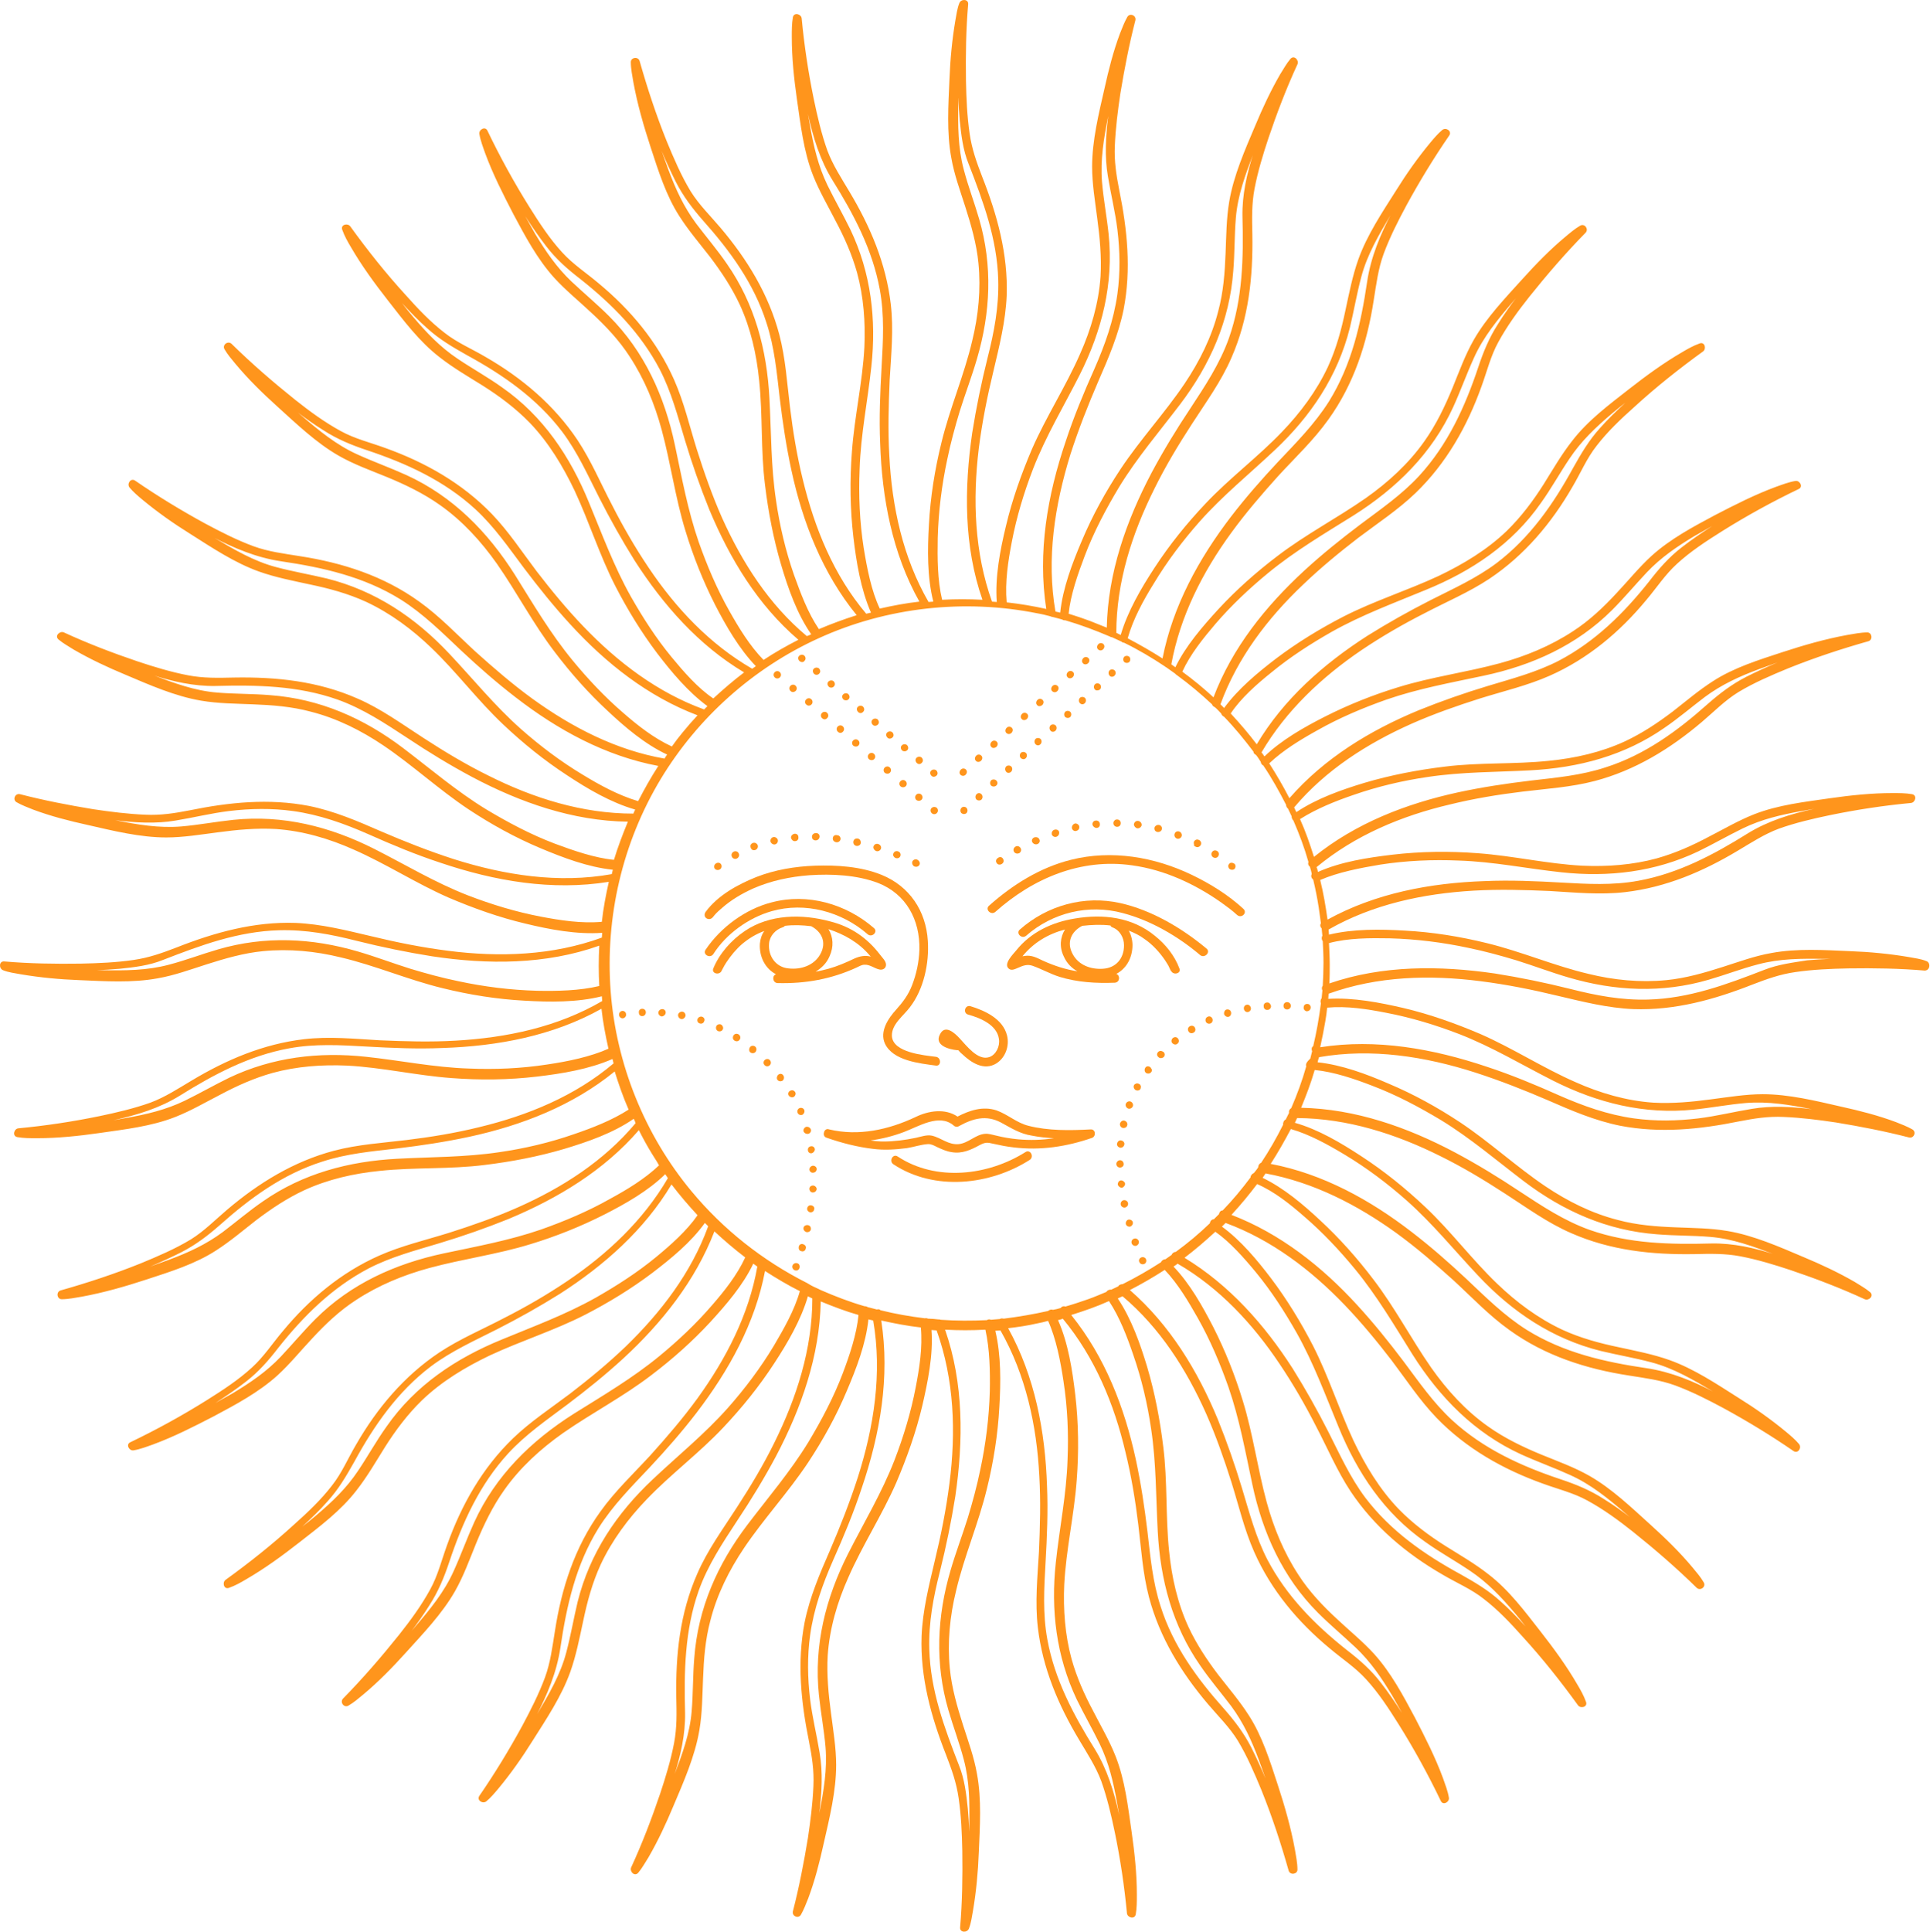 <?xml version="1.0" encoding="UTF-8"?> <svg xmlns="http://www.w3.org/2000/svg" width="1605" height="1606" viewBox="0 0 1605 1606" fill="none"> <path d="M592.897 762.443C592.287 763.357 593.811 761.223 594.421 760.613C596.251 758.479 598.386 756.649 600.52 754.819C608.144 748.11 616.987 742.927 626.44 738.658C641.077 732.254 656.934 728.899 673.096 727.679C691.697 726.46 712.433 727.375 730.12 734.083C753.6 743.232 765.188 764.882 764.578 789.582C764.273 799.645 762.138 809.708 758.479 819.161C755.429 827.09 750.855 833.189 745.367 839.288C738.658 846.606 731.339 857.584 735.913 867.647C742.622 881.979 764.883 884.114 778.3 885.943C782.874 886.553 782.874 879.234 778.3 878.625C768.847 877.405 742.317 875.27 741.707 861.243C741.402 851.485 751.465 844.471 756.649 837.458C768.237 822.516 772.811 800.865 771.591 782.264C770.067 757.259 756.344 736.828 733.169 727.375C715.787 720.361 695.966 719.141 677.67 719.751C661.203 720.361 644.431 723.105 628.88 729.204C613.633 735.303 596.861 744.451 586.798 758.173C583.748 762.748 589.847 766.407 592.897 762.443Z" fill="#FF951C"></path> <path d="M712.128 804.525C714.263 803.61 716.397 802.086 718.837 802.086C723.411 801.781 727.07 805.135 731.339 806.05C734.084 806.66 736.828 805.135 736.828 802.086C736.828 799.036 733.779 796.292 731.949 793.852C721.276 779.825 707.554 770.372 690.477 766.103C666.997 759.699 640.162 760.004 619.426 774.031C608.144 781.655 598.386 792.632 593.202 805.135C591.372 809.404 598.386 811.234 600.215 806.965C599.3 808.794 600.52 806.05 600.825 805.745C601.74 803.915 602.96 801.781 604.179 799.951C607.839 794.462 612.108 789.278 616.987 785.009C622.781 780.13 628.879 776.471 635.588 774.031C633.454 777.081 632.234 780.74 631.929 784.704C631.319 795.682 636.503 805.44 645.346 810.014C641.992 810.929 642.297 817.028 646.566 817.333C670.046 817.942 691.392 813.978 712.128 804.525ZM723.106 794.157C723.411 794.462 723.716 795.072 724.326 795.377C719.752 794.157 715.482 794.767 710.603 796.902C703.59 800.256 696.576 803.305 688.953 805.44C685.293 806.355 681.939 807.27 678.28 807.88C683.159 804.83 687.428 800.866 689.867 795.072C693.527 787.144 692.917 778.91 688.953 772.507C702.065 776.776 713.958 783.484 723.106 794.157ZM639.552 784.399C640.162 777.996 645.041 772.812 650.835 770.982C651.75 770.677 652.36 770.372 652.665 769.762C659.983 768.847 667.302 769.152 674.62 770.067C683.769 774.946 687.428 783.789 682.244 793.242C677.06 802.695 666.082 806.355 655.714 805.135C645.346 804.22 638.638 795.072 639.552 784.399Z" fill="#FF951C"></path> <path d="M641.687 757.564C669.436 749.636 699.93 757.869 721.581 776.776C725.24 779.825 730.424 774.641 726.765 771.591C703.589 751.465 671.571 742.317 641.687 750.246C620.036 755.735 599.3 770.982 586.797 789.583C584.053 793.547 590.457 797.206 593.201 793.242C603.874 776.47 622.475 763.053 641.687 757.564Z" fill="#FF951C"></path> <path d="M960.349 777.996C941.442 762.444 917.352 759.7 893.872 763.664C874.966 766.713 857.279 774.946 845.081 790.193C842.642 793.243 834.409 801.171 838.678 805.136C841.117 807.575 844.471 805.441 846.911 804.526C850.875 802.696 854.535 801.476 858.804 803.001C866.427 805.746 873.441 809.71 881.064 812.149C896.006 816.723 911.558 817.638 927.11 817.028C931.379 816.723 931.684 810.929 928.33 809.71C936.258 805.44 941.137 797.512 941.747 787.449C942.052 782.57 940.833 777.691 938.698 773.727C943.272 775.557 947.846 777.691 951.81 780.74C958.519 785.314 964.313 791.718 968.887 798.427C970.107 800.562 971.631 802.391 972.546 804.831C972.851 805.441 974.376 808.795 973.766 806.965C975.596 811.234 982.609 809.405 980.78 805.136C976.815 794.463 969.192 785.009 960.349 777.996ZM867.342 798.732C862.158 796.292 857.889 793.853 852.095 794.768C851.485 794.768 850.875 795.073 850.265 795.073C859.414 783.79 871.611 776.471 885.638 772.812C881.674 779.216 880.759 787.449 884.724 795.378C887.163 800.867 891.127 804.831 896.006 807.575C886.248 806.051 876.795 803.001 867.342 798.732ZM924.976 770.982C931.074 773.117 934.734 779.521 934.734 785.925C934.734 796.902 928.025 804.831 917.047 805.44C906.984 806.05 896.921 802.391 892.042 793.243C886.858 783.79 890.517 774.642 899.971 769.763C907.899 768.848 915.827 768.543 923.451 769.458C923.756 770.373 924.366 770.678 924.976 770.982Z" fill="#FF951C"></path> <path d="M1003.35 788.666C982.915 771.59 957.605 756.648 931.685 750.854C901.801 744.145 871.002 752.684 848.131 772.81C844.472 775.859 849.656 781.043 853.315 777.993C875.271 758.782 905.155 751.464 933.514 759.087C956.995 765.186 979.865 778.603 998.162 794.155C1001.82 796.9 1007 791.716 1003.35 788.666Z" fill="#FF951C"></path> <path d="M1034.14 755.735C1021.64 744.147 1006.39 734.694 991.148 727.375C960.044 712.433 924.366 706.335 890.518 714.873C864.903 721.277 842.032 735.609 822.516 752.99C818.857 756.04 824.041 761.224 827.7 758.174C859.109 730.12 899.056 713.348 941.442 719.447C968.277 723.106 993.892 734.999 1015.85 750.551C1020.12 753.6 1024.69 756.955 1028.66 760.614C1032.31 763.968 1037.5 759.089 1034.14 755.735Z" fill="#FF951C"></path> <path d="M795.986 873.136C796.291 873.136 796.596 873.136 796.901 873.136C797.816 874.051 798.731 875.271 799.951 876.185C807.574 883.504 818.247 890.517 828.615 884.114C836.238 879.235 839.593 869.477 837.458 860.938C834.104 847.216 819.162 840.202 806.964 836.543C802.39 835.323 800.56 842.337 805.135 843.557C815.198 846.301 829.225 852.095 830.749 863.988C831.664 869.782 828.31 877.1 822.516 878.93C813.063 881.979 803.61 869.172 798.121 863.378C794.157 859.109 785.923 851.18 781.654 860.023C776.775 869.172 789.278 872.526 795.986 873.136Z" fill="#FF951C"></path> <path d="M906.984 939.004C889.908 939.919 871.611 940.224 855.145 935.955C845.387 933.515 838.068 926.502 828.615 923.148C817.332 919.488 806.354 923.148 796.291 928.332C785.923 921.318 772.201 923.452 761.528 928.636C738.963 939.309 713.958 944.798 689.562 939.004C687.428 938.09 685.598 939.614 685.293 941.444C684.683 943.274 685.293 945.408 687.733 946.018C699.93 950.287 713.043 953.642 725.85 955.166C735.303 956.386 744.757 955.776 754.21 954.556C760.004 953.641 766.102 951.507 771.896 951.202C774.641 951.202 776.775 952.422 779.215 953.642C783.179 955.471 787.143 957.301 791.412 957.911C799.951 959.435 807.269 956.081 814.588 952.117C819.162 949.677 820.991 949.677 825.87 950.897C831.359 952.117 837.153 953.337 842.947 953.947C865.208 956.691 887.163 953.337 908.204 946.018C911.559 944.798 911.254 938.699 906.984 939.004ZM846.606 947.238C840.508 946.628 834.714 945.713 828.615 944.188C825.565 943.578 822.211 942.359 819.162 942.664C811.233 943.273 805.44 950.287 797.511 951.202C788.668 952.117 782.874 946.018 774.946 944.188C770.676 943.273 765.797 945.103 761.528 946.018C752.685 947.848 743.537 949.068 734.693 949.068C731.339 949.068 727.68 948.762 724.021 948.153C733.474 946.933 742.927 944.493 751.77 941.139C763.968 936.565 781.044 925.587 792.937 935.65C794.157 936.87 795.986 937.175 797.511 936.26C809.099 929.856 820.077 926.807 832.274 933.21C840.812 937.785 848.131 942.664 858.194 944.188C864.293 945.408 870.392 946.018 876.49 946.323C866.732 947.848 856.669 948.152 846.606 947.238Z" fill="#FF951C"></path> <path d="M852.705 957.909C821.601 977.425 778.605 982.609 746.586 961.568C742.622 958.824 738.962 965.227 742.927 967.972C777.08 990.537 823.431 985.354 856.364 964.313C860.328 961.568 856.669 955.164 852.705 957.909Z" fill="#FF951C"></path> <path d="M1089.95 838.069C1090.25 836.544 1089.03 834.715 1087.51 834.715C1085.68 834.41 1084.15 835.629 1084.15 837.459C1083.85 838.984 1085.07 840.509 1086.59 840.813C1088.12 840.813 1089.64 839.899 1089.95 838.069Z" fill="#FF951C"></path> <path d="M1070.43 833.188C1068.6 833.188 1067.38 834.408 1067.38 836.238C1067.38 838.068 1068.6 839.287 1070.43 839.287C1071.96 839.287 1073.48 838.068 1073.48 836.238C1073.48 834.713 1072.26 833.188 1070.43 833.188Z" fill="#FF951C"></path> <path d="M1053.66 833.495C1051.83 833.495 1050.61 835.02 1050.92 836.849C1050.92 838.679 1052.44 839.899 1054.27 839.594C1055.79 839.594 1057.01 838.069 1057.01 836.545C1056.71 834.715 1055.19 833.19 1053.66 833.495Z" fill="#FF951C"></path> <path d="M1036.89 835.325C1035.06 835.63 1034.14 837.155 1034.45 838.984C1034.75 840.509 1036.28 841.729 1037.8 841.424C1039.33 841.119 1040.55 839.594 1040.24 838.07C1039.94 836.24 1038.41 835.02 1036.89 835.325Z" fill="#FF951C"></path> <path d="M1020.12 839.288C1018.59 839.593 1017.68 841.423 1017.98 843.252C1018.59 844.777 1020.12 845.692 1021.64 845.387C1023.17 845.082 1024.08 843.252 1023.78 841.728C1023.47 839.898 1021.95 838.983 1020.12 839.288Z" fill="#FF951C"></path> <path d="M1004.26 845.387C1002.74 845.997 1002.13 847.827 1002.74 849.351C1003.35 850.876 1005.18 851.486 1006.7 850.876C1008.22 850.266 1008.83 848.437 1008.22 846.912C1007.61 845.387 1005.79 844.473 1004.26 845.387Z" fill="#FF951C"></path> <path d="M989.318 853.315C987.793 854.23 987.488 856.06 988.403 857.585C989.318 859.109 991.147 859.414 992.672 858.499C994.197 857.584 994.502 855.755 993.587 854.23C992.672 852.705 990.842 852.401 989.318 853.315Z" fill="#FF951C"></path> <path d="M975.29 863.073C974.071 864.293 973.766 866.123 974.985 867.343C976.205 868.562 978.035 868.867 979.255 867.647C980.474 866.733 980.779 864.903 979.56 863.378C978.645 862.159 976.815 861.854 975.29 863.073Z" fill="#FF951C"></path> <path d="M965.228 873.747C964.313 873.747 963.703 874.052 963.093 874.662C961.874 875.882 961.873 877.712 963.398 878.931C964.618 880.151 966.448 879.846 967.667 878.931C968.277 878.321 968.582 877.406 968.582 876.796C968.582 876.187 968.277 875.272 967.667 874.662C966.753 874.052 965.838 873.747 965.228 873.747Z" fill="#FF951C"></path> <path d="M956.384 887.162C955.774 886.553 954.86 886.553 954.25 886.553C953.64 886.553 952.725 887.162 952.42 887.772C951.505 889.297 951.81 891.127 953.03 892.041C954.555 892.956 956.384 892.651 957.299 891.432C957.909 890.822 957.909 889.907 957.909 889.297C957.299 888.382 956.994 887.467 956.384 887.162Z" fill="#FF951C"></path> <path d="M944.492 906.375C946.017 906.985 947.846 906.68 948.456 905.155C948.761 904.545 948.761 903.63 948.761 903.021C948.456 902.411 948.151 901.496 947.236 901.191C946.626 900.886 945.712 900.581 944.797 900.886C944.187 901.191 943.272 901.496 942.967 902.411C942.357 903.631 942.967 905.46 944.492 906.375Z" fill="#FF951C"></path> <path d="M938.088 921.623C939.613 922.233 941.443 921.317 942.053 919.793C942.663 918.268 941.748 916.439 940.223 915.829C938.698 915.219 936.869 916.134 936.259 917.658C935.649 919.183 936.564 921.013 938.088 921.623Z" fill="#FF951C"></path> <path d="M931.38 934.123C931.075 935.648 931.989 937.478 933.819 937.783C935.344 938.087 937.173 937.173 937.478 935.343C937.783 933.819 936.869 932.294 935.039 931.684C933.514 931.379 931.989 932.294 931.38 934.123Z" fill="#FF951C"></path> <path d="M928.94 950.898C928.635 952.727 930.16 953.947 931.685 954.252C933.514 954.252 934.734 953.032 935.039 951.507C935.344 949.983 934.124 948.458 932.294 948.153C930.77 947.848 929.245 949.068 928.94 950.898Z" fill="#FF951C"></path> <path d="M934.429 967.669C934.429 966.144 933.209 964.619 931.379 964.619C929.855 964.619 928.33 966.144 928.33 967.669C928.33 969.498 929.855 970.718 931.379 970.718C933.209 970.718 934.734 969.193 934.429 967.669Z" fill="#FF951C"></path> <path d="M932.904 987.489C934.429 987.184 935.649 985.66 935.649 984.135C935.344 982.61 933.819 981.391 932.294 981.391C930.769 981.391 929.55 982.915 929.55 984.745C929.855 986.27 931.379 987.489 932.904 987.489Z" fill="#FF951C"></path> <path d="M938.088 1000.3C937.783 998.772 936.258 997.553 934.428 997.858C932.904 998.163 931.684 999.687 931.989 1001.52C932.294 1003.04 933.819 1004.26 935.648 1003.96C937.478 1003.35 938.393 1001.82 938.088 1000.3Z" fill="#FF951C"></path> <path d="M942.053 1016.15C941.748 1014.63 939.918 1013.71 938.394 1014.02C936.869 1014.32 935.954 1016.15 936.259 1017.68C936.564 1019.2 938.394 1020.12 939.918 1019.81C941.443 1019.2 942.358 1017.68 942.053 1016.15Z" fill="#FF951C"></path> <path d="M946.931 1031.7C946.321 1030.18 944.797 1029.26 942.967 1029.87C941.442 1030.48 940.527 1032.01 941.137 1033.84C941.747 1035.36 943.577 1036.28 945.102 1035.67C946.626 1035.06 947.541 1033.23 946.931 1031.7Z" fill="#FF951C"></path> <path d="M949.066 1045.43C947.541 1046.04 946.626 1047.87 947.541 1049.39C948.151 1050.91 949.981 1051.52 951.506 1050.91C953.03 1050.3 953.64 1048.48 953.03 1046.95C952.42 1045.43 950.591 1044.82 949.066 1045.43Z" fill="#FF951C"></path> <path d="M517.272 840.507C515.747 840.812 514.527 842.337 514.832 844.166C515.137 845.691 516.662 846.91 518.186 846.605C519.711 846.301 520.931 844.776 520.626 843.251C520.626 841.422 518.796 840.202 517.272 840.507Z" fill="#FF951C"></path> <path d="M534.043 838.68C532.213 838.68 530.993 840.204 531.298 842.034C531.298 843.864 532.823 845.083 534.348 844.778C535.872 844.778 537.092 843.254 537.092 841.729C537.092 839.899 535.872 838.68 534.043 838.68Z" fill="#FF951C"></path> <path d="M550.815 838.983C548.985 838.983 547.765 840.203 547.46 841.728C547.46 843.558 548.68 844.777 550.205 845.082C551.729 845.082 553.254 843.863 553.559 842.338C553.864 840.508 552.644 838.983 550.815 838.983Z" fill="#FF951C"></path> <path d="M567.586 841.117C566.062 840.812 564.232 842.032 563.927 843.557C563.622 845.081 564.842 846.911 566.366 847.216C567.891 847.521 569.416 846.606 570.026 844.776C570.331 843.252 569.416 841.422 567.586 841.117Z" fill="#FF951C"></path> <path d="M584.054 845.386C582.529 844.776 580.699 845.691 580.089 847.216C579.48 848.741 580.395 850.57 581.919 850.875C583.444 851.485 585.274 850.57 585.579 849.045C586.493 847.826 585.579 845.996 584.054 845.386Z" fill="#FF951C"></path> <path d="M599.605 851.789C598.08 851.179 596.251 851.789 595.641 853.314C595.031 854.839 595.641 856.668 597.166 857.278C598.69 857.888 600.52 857.278 601.13 855.753C601.74 854.534 601.13 852.704 599.605 851.789Z" fill="#FF951C"></path> <path d="M614.242 860.024C612.717 859.109 610.888 859.415 609.973 860.939C609.058 862.464 609.363 864.294 610.888 865.209C612.413 866.123 614.242 865.818 615.157 864.294C616.072 863.074 615.767 860.939 614.242 860.024Z" fill="#FF951C"></path> <path d="M627.964 870.086C626.744 869.171 624.61 869.171 623.695 870.696C622.78 871.916 622.78 874.05 624 874.965C625.22 875.88 627.049 875.88 628.269 874.66C629.489 873.136 629.184 871.001 627.964 870.086Z" fill="#FF951C"></path> <path d="M635.893 881.369C634.673 882.589 634.673 884.418 635.893 885.638C637.113 886.858 638.942 886.858 640.162 885.638C641.382 884.418 641.382 882.589 640.162 881.369C639.247 880.149 637.113 880.149 635.893 881.369Z" fill="#FF951C"></path> <path d="M647.176 893.568C645.956 894.788 645.651 896.617 646.566 897.837C647.481 899.057 649.31 899.362 650.835 898.447C652.055 897.532 652.36 895.398 651.445 894.178C650.53 892.653 648.701 892.348 647.176 893.568Z" fill="#FF951C"></path> <path d="M661.203 907.898C660.288 906.374 658.458 906.068 656.933 906.983C655.409 907.898 655.104 909.728 656.019 910.948C656.933 912.167 658.763 912.777 660.288 911.862C661.507 910.947 662.117 909.118 661.203 907.898Z" fill="#FF951C"></path> <path d="M668.827 922.84C668.217 921.316 666.387 920.706 664.862 921.316C663.338 921.926 662.728 923.755 663.338 925.28C663.948 926.805 665.777 927.415 667.302 926.805C668.522 926.195 669.436 924.365 668.827 922.84Z" fill="#FF951C"></path> <path d="M672.181 942.663C673.706 942.358 674.925 940.528 674.315 939.003C673.706 937.479 672.181 936.564 670.351 936.869C668.827 937.479 667.912 939.003 668.217 940.528C668.827 942.053 670.351 942.967 672.181 942.663Z" fill="#FF951C"></path> <path d="M674.925 958.824C676.45 958.519 677.669 956.995 677.669 955.47C677.364 953.64 675.84 952.725 674.315 953.03C672.486 953.335 671.571 954.86 671.876 956.385C671.876 957.909 673.4 959.129 674.925 958.824Z" fill="#FF951C"></path> <path d="M676.145 969.193C674.62 969.193 673.096 970.718 673.096 972.243C673.096 973.767 674.62 975.292 676.145 974.987C677.975 974.987 679.194 973.463 679.194 971.938C679.194 970.413 677.67 969.193 676.145 969.193Z" fill="#FF951C"></path> <path d="M676.145 985.658C674.315 985.658 673.096 986.878 673.096 988.402C673.096 989.927 674.316 991.452 675.84 991.452C677.67 991.452 678.89 990.232 679.194 988.708C679.194 987.183 677.67 985.658 676.145 985.658Z" fill="#FF951C"></path> <path d="M674.62 1002.13C672.79 1001.82 671.571 1003.04 671.266 1004.56C670.961 1006.09 672.181 1007.61 673.705 1007.92C675.23 1008.22 677.06 1007 677.06 1005.48C677.67 1003.96 676.45 1002.43 674.62 1002.13Z" fill="#FF951C"></path> <path d="M671.876 1018.59C670.351 1018.29 668.521 1019.2 668.216 1020.73C667.912 1022.25 668.826 1023.78 670.656 1024.39C672.181 1024.69 674.01 1023.78 674.315 1022.25C674.62 1020.42 673.705 1018.9 671.876 1018.59Z" fill="#FF951C"></path> <path d="M667.911 1034.45C666.387 1033.84 664.557 1034.75 664.252 1036.58C663.947 1038.11 664.557 1039.94 666.387 1040.24C667.911 1040.85 669.741 1039.94 670.046 1038.11C670.656 1036.58 669.741 1035.06 667.911 1034.45Z" fill="#FF951C"></path> <path d="M663.033 1050.31C661.508 1049.7 659.678 1050.61 659.068 1052.14C658.459 1053.66 659.373 1055.49 660.898 1056.1C662.423 1056.71 664.253 1056.1 664.862 1054.27C665.472 1052.44 664.557 1050.61 663.033 1050.31Z" fill="#FF951C"></path> <path d="M648.7 563.013C649.92 561.793 649.615 559.659 648.395 558.744C647.176 557.525 645.041 557.829 644.126 559.049C642.906 560.269 643.211 562.404 644.431 563.318C645.651 564.538 647.785 564.233 648.7 563.013Z" fill="#FF951C"></path> <path d="M661.813 574.294C663.033 573.074 662.728 570.939 661.508 570.025C660.288 568.805 658.154 569.11 657.239 570.329C656.019 571.549 656.324 573.684 657.544 574.599C658.764 575.818 660.593 575.514 661.813 574.294Z" fill="#FF951C"></path> <path d="M670.656 585.883C671.876 587.102 674.01 586.798 674.925 585.578C676.145 584.358 675.84 582.223 674.62 581.309C673.4 580.089 671.266 580.394 670.351 581.614C669.131 582.834 669.131 584.663 670.656 585.883Z" fill="#FF951C"></path> <path d="M688.038 596.861C689.258 595.641 688.953 593.507 687.733 592.592C686.513 591.372 684.379 591.677 683.464 592.897C682.244 594.117 682.549 596.251 683.769 597.166C684.989 598.386 686.818 598.386 688.038 596.861Z" fill="#FF951C"></path> <path d="M701.15 608.144C702.37 606.925 702.065 604.79 700.845 603.875C699.625 602.655 697.491 602.96 696.576 604.18C695.356 605.4 695.661 607.534 696.881 608.449C698.101 609.669 699.93 609.669 701.15 608.144Z" fill="#FF951C"></path> <path d="M713.958 619.731C715.178 618.512 714.873 616.377 713.653 615.462C712.433 614.242 710.299 614.547 709.384 615.767C708.164 616.987 708.469 619.121 709.689 620.036C710.909 620.951 713.043 620.951 713.958 619.731Z" fill="#FF951C"></path> <path d="M727.07 631.015C728.29 629.795 727.985 627.66 726.765 626.745C725.545 625.526 723.411 625.83 722.496 627.05C721.276 628.27 721.581 630.405 722.801 631.319C724.021 632.234 726.155 632.234 727.07 631.015Z" fill="#FF951C"></path> <path d="M740.182 642.297C741.402 641.078 741.097 638.943 739.877 638.028C738.657 636.809 736.523 637.114 735.608 638.333C734.388 639.553 734.693 641.688 735.913 642.603C737.133 643.517 739.267 643.517 740.182 642.297Z" fill="#FF951C"></path> <path d="M753.295 653.579C754.515 652.359 754.21 650.225 752.99 649.31C751.77 648.09 749.636 648.395 748.721 649.615C747.501 650.834 747.806 652.969 749.026 653.884C750.245 654.799 752.075 654.799 753.295 653.579Z" fill="#FF951C"></path> <path d="M766.407 664.862C767.627 663.642 767.322 661.508 766.102 660.593C764.882 659.373 762.748 659.678 761.833 660.898C760.613 662.118 760.918 664.252 762.138 665.167C763.358 666.082 765.188 666.082 766.407 664.862Z" fill="#FF951C"></path> <path d="M774.641 671.875C773.421 673.095 773.726 675.229 774.946 676.144C776.165 677.364 778.3 677.059 779.215 675.839C780.435 674.619 780.13 672.485 778.91 671.57C777.69 670.655 775.861 670.655 774.641 671.875Z" fill="#FF951C"></path> <path d="M799.646 671.572C798.426 672.792 798.426 674.622 799.341 675.841C800.561 677.061 802.391 677.061 803.61 676.147C804.83 674.927 804.83 673.097 803.915 671.877C803 670.658 800.866 670.353 799.646 671.572Z" fill="#FF951C"></path> <path d="M812.148 660.288C810.928 661.508 810.928 663.338 811.843 664.557C813.063 665.777 814.892 665.777 816.112 664.862C817.332 663.642 817.332 661.813 816.417 660.593C815.197 659.068 813.368 659.068 812.148 660.288Z" fill="#FF951C"></path> <path d="M828.615 649.005C827.395 647.785 825.566 647.785 824.346 648.7C823.126 649.92 823.126 651.749 824.041 652.969C825.26 654.189 827.09 654.189 828.31 653.274C829.835 652.054 829.835 650.225 828.615 649.005Z" fill="#FF951C"></path> <path d="M840.812 641.686C842.032 640.466 842.032 638.637 841.117 637.417C839.898 636.197 838.068 636.197 836.848 637.112C835.628 638.332 835.628 640.162 836.543 641.381C837.458 642.906 839.593 642.906 840.812 641.686Z" fill="#FF951C"></path> <path d="M853.01 630.403C854.23 629.183 854.23 627.354 853.315 626.134C852.095 624.914 850.266 624.914 849.046 625.829C847.826 627.049 847.826 628.878 848.741 630.098C849.961 631.318 851.79 631.623 853.01 630.403Z" fill="#FF951C"></path> <path d="M865.208 618.816C866.428 617.596 866.428 615.767 865.513 614.547C864.293 613.327 862.463 613.327 861.244 614.242C860.024 615.462 860.024 617.291 860.939 618.511C862.159 620.036 863.988 620.036 865.208 618.816Z" fill="#FF951C"></path> <path d="M877.71 607.533C878.93 606.313 878.93 604.483 878.015 603.264C876.795 602.044 874.966 602.044 873.746 602.959C872.526 604.179 872.526 606.008 873.441 607.228C874.356 608.752 876.491 608.753 877.71 607.533Z" fill="#FF951C"></path> <path d="M889.908 596.25C891.128 595.03 891.128 593.2 890.213 591.98C888.993 590.761 887.164 590.761 885.944 591.676C884.724 592.895 884.724 594.725 885.639 595.945C886.859 597.165 888.688 597.164 889.908 596.25Z" fill="#FF951C"></path> <path d="M902.106 584.662C903.326 583.442 903.326 581.612 902.411 580.393C901.191 579.173 899.361 579.173 898.142 580.088C896.922 581.307 896.922 583.137 897.837 584.357C899.056 585.881 900.886 585.882 902.106 584.662Z" fill="#FF951C"></path> <path d="M914.608 573.379C915.827 572.159 915.828 570.329 914.913 569.109C913.693 567.89 911.863 567.89 910.644 568.804C909.424 570.024 909.424 571.854 910.339 573.074C911.253 574.293 913.083 574.293 914.608 573.379Z" fill="#FF951C"></path> <path d="M926.805 561.792C928.025 560.572 928.025 558.742 927.111 557.522C925.891 556.303 924.061 556.303 922.841 557.218C921.622 558.437 921.622 560.267 922.536 561.486C923.451 563.011 925.586 563.011 926.805 561.792Z" fill="#FF951C"></path> <path d="M939.003 550.508C940.222 549.289 940.223 547.459 939.308 546.239C938.088 545.019 936.258 545.02 935.039 545.934C933.819 547.154 933.819 548.984 934.734 550.204C935.953 551.423 937.783 551.423 939.003 550.508Z" fill="#FF951C"></path> <path d="M669.131 549.289C670.351 548.069 670.046 546.24 668.826 545.02C667.606 544.105 665.776 544.105 664.557 545.325C663.337 546.545 663.642 548.375 664.862 549.594C666.386 550.814 668.216 550.814 669.131 549.289Z" fill="#FF951C"></path> <path d="M681.329 559.962C682.548 558.742 682.243 556.913 681.024 555.693C679.804 554.778 677.974 554.778 676.754 555.998C675.535 557.218 675.84 559.047 677.06 560.267C678.279 561.487 680.414 561.182 681.329 559.962Z" fill="#FF951C"></path> <path d="M693.526 570.635C694.746 569.415 694.441 567.586 693.221 566.366C692.002 565.451 690.172 565.451 688.952 566.671C687.732 567.891 688.038 569.72 689.257 570.94C690.477 572.16 692.612 571.855 693.526 570.635Z" fill="#FF951C"></path> <path d="M705.724 581.308C706.943 580.088 706.638 578.259 705.419 577.039C704.199 576.124 702.369 576.124 701.149 577.344C699.93 578.563 700.235 580.393 701.455 581.613C702.674 582.528 704.809 582.527 705.724 581.308Z" fill="#FF951C"></path> <path d="M717.921 591.677C719.141 590.457 718.836 588.628 717.616 587.408C716.397 586.493 714.567 586.493 713.347 587.713C712.127 588.933 712.433 590.762 713.652 591.982C714.872 593.202 716.702 593.202 717.921 591.677Z" fill="#FF951C"></path> <path d="M730.119 602.35C731.339 601.13 731.034 599.3 729.814 598.081C728.594 597.166 726.765 597.166 725.545 598.386C724.325 599.606 724.63 601.435 725.85 602.655C727.07 603.875 728.899 603.57 730.119 602.35Z" fill="#FF951C"></path> <path d="M742.316 613.023C743.536 611.803 743.231 609.973 742.012 608.754C740.792 607.839 738.962 607.839 737.742 609.059C736.523 610.279 736.828 612.108 738.047 613.328C739.267 614.547 741.097 614.243 742.316 613.023Z" fill="#FF951C"></path> <path d="M754.514 623.696C755.734 622.476 755.429 620.646 754.209 619.426C752.989 618.512 751.16 618.512 749.94 619.732C748.72 620.951 749.025 622.781 750.245 624C751.465 624.915 753.294 624.915 754.514 623.696Z" fill="#FF951C"></path> <path d="M766.712 634.062C767.932 632.842 767.627 631.013 766.407 629.793C765.187 628.878 763.358 628.878 762.138 630.098C760.918 631.317 761.223 633.147 762.443 634.367C763.663 635.587 765.492 635.587 766.712 634.062Z" fill="#FF951C"></path> <path d="M778.909 644.735C780.129 643.515 779.824 641.685 778.604 640.466C777.385 639.551 775.555 639.551 774.335 640.77C773.115 641.99 773.42 643.82 774.64 645.04C775.86 646.259 777.689 645.955 778.909 644.735Z" fill="#FF951C"></path> <path d="M803 644.128C804.22 642.909 804.524 641.079 803.305 639.859C802.085 638.639 800.255 638.639 799.036 639.859C797.816 641.079 797.511 642.909 798.731 644.128C799.95 645.348 801.78 645.348 803 644.128Z" fill="#FF951C"></path> <path d="M815.808 632.538C817.028 631.318 817.333 629.488 816.113 628.268C814.893 627.049 813.063 627.049 811.844 628.268C810.624 629.488 810.319 631.318 811.539 632.538C812.454 633.757 814.588 633.757 815.808 632.538Z" fill="#FF951C"></path> <path d="M828.615 620.95C829.835 619.731 830.14 617.901 828.92 616.681C827.7 615.462 825.87 615.462 824.651 616.681C823.431 617.901 823.126 619.731 824.346 620.95C825.261 622.17 827.09 622.17 828.615 620.95Z" fill="#FF951C"></path> <path d="M841.117 609.364C842.337 608.144 842.642 606.314 841.422 605.095C840.202 603.875 838.373 603.875 837.153 605.095C835.933 606.314 835.628 608.144 836.848 609.364C838.067 610.583 839.897 610.583 841.117 609.364Z" fill="#FF951C"></path> <path d="M853.925 597.777C855.145 596.557 855.45 594.727 854.23 593.508C853.01 592.288 851.181 592.288 849.961 593.508C848.741 594.727 848.436 596.557 849.656 597.777C850.571 598.997 852.705 598.997 853.925 597.777Z" fill="#FF951C"></path> <path d="M866.733 586.19C867.952 584.97 868.257 583.14 867.038 581.921C865.818 580.701 863.988 580.701 862.768 581.921C861.549 583.14 861.244 584.97 862.464 586.19C863.378 587.41 865.208 587.41 866.733 586.19Z" fill="#FF951C"></path> <path d="M879.235 574.599C880.454 573.379 880.759 571.55 879.54 570.33C878.32 569.11 876.49 569.11 875.27 570.33C874.051 571.55 873.746 573.379 874.965 574.599C876.185 575.819 878.015 575.819 879.235 574.599Z" fill="#FF951C"></path> <path d="M892.043 563.012C893.263 561.792 893.567 559.963 892.348 558.743C891.128 557.523 889.298 557.523 888.078 558.743C886.859 559.963 886.554 561.792 887.774 563.012C888.688 564.232 890.823 564.232 892.043 563.012Z" fill="#FF951C"></path> <path d="M904.85 551.425C906.07 550.206 906.375 548.376 905.155 547.156C903.935 545.936 902.105 545.936 900.886 547.156C899.666 548.376 899.361 550.206 900.581 551.425C901.496 552.645 903.63 552.645 904.85 551.425Z" fill="#FF951C"></path> <path d="M917.352 539.838C918.572 538.619 918.876 536.789 917.657 535.569C916.437 534.349 914.607 534.349 913.388 535.569C912.168 536.789 911.863 538.619 913.083 539.838C914.302 541.058 916.132 541.058 917.352 539.838Z" fill="#FF951C"></path> <path d="M828.919 717.616C829.834 719.14 831.969 719.14 833.188 718.225C834.713 717.311 835.018 715.481 834.103 713.956C833.189 712.431 831.359 712.127 829.834 713.346C828.309 714.261 827.7 716.091 828.919 717.616Z" fill="#FF951C"></path> <path d="M847.521 709.382C849.046 708.468 849.656 706.638 848.741 705.114C847.826 703.589 845.996 702.979 844.472 703.894C842.947 704.808 842.337 706.638 843.252 708.163C844.167 709.688 845.996 709.992 847.521 709.382Z" fill="#FF951C"></path> <path d="M862.768 701.76C864.293 701.15 865.208 699.32 864.293 697.796C863.683 696.271 861.854 695.661 860.024 696.271C858.499 696.881 857.584 698.71 858.499 700.235C859.414 701.76 861.244 702.369 862.768 701.76Z" fill="#FF951C"></path> <path d="M876.795 689.867C874.966 690.477 874.356 692.306 874.661 693.831C875.271 695.356 877.1 696.27 878.625 695.66C880.15 695.05 881.065 693.526 880.76 691.696C880.455 690.172 878.625 689.257 876.795 689.867Z" fill="#FF951C"></path> <path d="M891.432 688.648C891.737 690.173 893.567 691.392 895.092 690.783C896.616 690.478 897.836 688.953 897.531 687.123C897.226 685.599 895.396 684.379 893.872 684.684C892.042 685.294 891.127 687.123 891.432 688.648Z" fill="#FF951C"></path> <path d="M911.864 688.344C913.693 688.344 914.913 686.819 914.608 684.989C914.608 683.159 912.778 681.94 911.254 682.245C909.424 682.245 908.204 684.075 908.509 685.599C908.814 687.124 910.339 688.344 911.864 688.344Z" fill="#FF951C"></path> <path d="M925.891 684.378C925.891 686.208 927.416 687.428 928.941 687.428C930.77 687.428 931.99 686.208 931.99 684.378C931.99 682.549 930.77 681.329 928.941 681.329C928.026 681.329 927.111 681.634 926.806 682.244C926.196 682.854 925.891 683.464 925.891 684.378Z" fill="#FF951C"></path> <path d="M945.712 688.647C947.237 688.952 949.066 687.732 949.371 686.208C949.676 684.683 948.456 682.854 946.627 682.549C944.797 682.244 943.272 683.464 942.967 685.293C942.967 686.818 944.187 688.343 945.712 688.647Z" fill="#FF951C"></path> <path d="M962.483 691.699C964.008 692.004 965.837 691.089 966.142 689.564C966.752 688.04 965.533 686.21 964.008 685.905C962.178 685.6 960.654 686.515 960.044 688.04C959.739 689.869 960.653 691.394 962.483 691.699Z" fill="#FF951C"></path> <path d="M978.645 697.187C980.17 697.797 981.999 696.882 982.609 695.358C983.219 693.833 982.304 692.004 980.78 691.394C979.255 690.784 977.425 691.394 976.816 693.223C976.206 694.748 977.12 696.577 978.645 697.187Z" fill="#FF951C"></path> <path d="M994.197 703.896C995.722 704.811 997.551 704.201 998.466 702.676C999.381 701.151 998.771 699.322 997.246 698.407C996.332 698.102 995.722 697.797 994.807 698.102C993.892 698.407 993.282 699.017 992.977 699.627C992.672 700.236 992.672 701.151 992.977 702.066C992.672 702.981 993.282 703.591 994.197 703.896Z" fill="#FF951C"></path> <path d="M1008.83 712.739C1010.36 713.654 1012.19 713.349 1013.1 711.824C1014.02 710.299 1013.71 708.469 1012.19 707.555C1010.66 706.64 1008.83 706.945 1007.92 708.47C1007 709.689 1007.31 711.824 1008.83 712.739Z" fill="#FF951C"></path> <path d="M1022.56 722.497C1023.78 723.412 1025.91 723.412 1026.83 722.192C1027.74 720.973 1027.74 718.838 1026.22 717.923C1024.69 717.008 1022.86 717.008 1021.95 718.533C1021.03 719.448 1021.34 721.582 1022.56 722.497Z" fill="#FF951C"></path> <path d="M760.308 720.362C761.833 720.972 763.662 720.667 764.577 719.142C765.492 717.618 764.577 715.788 763.053 714.873C761.528 713.958 759.698 714.568 758.784 716.093C758.174 717.618 758.784 719.447 760.308 720.362Z" fill="#FF951C"></path> <path d="M744.756 713.348C746.281 713.957 748.111 713.348 748.721 711.823C749.331 710.298 748.721 708.468 746.891 707.859C745.366 707.249 743.537 707.859 742.927 709.688C742.317 710.908 743.232 712.738 744.756 713.348Z" fill="#FF951C"></path> <path d="M726.46 703.59C725.85 705.115 727.07 706.944 728.595 707.554C730.12 708.164 731.949 707.249 732.559 705.725C733.169 704.2 732.254 702.37 730.425 701.76C728.595 701.15 727.07 702.066 726.46 703.59Z" fill="#FF951C"></path> <path d="M713.348 697.185C711.518 696.88 709.994 697.795 709.689 699.624C709.384 701.149 710.299 702.979 712.128 703.284C713.653 703.588 715.482 702.674 715.787 701.149C716.092 699.319 715.178 697.49 713.348 697.185Z" fill="#FF951C"></path> <path d="M692.612 696.881C692.307 698.406 693.527 699.93 695.357 700.235C697.186 700.54 698.711 699.321 699.016 697.796C699.321 696.271 698.101 694.442 696.271 694.442C694.442 693.832 692.612 695.052 692.612 696.881Z" fill="#FF951C"></path> <path d="M678.279 698.711C680.109 698.711 681.329 697.491 681.634 695.662C681.634 693.832 680.414 692.612 678.584 692.612C676.755 692.612 675.23 693.832 675.23 695.662C675.23 697.491 676.45 698.711 678.279 698.711Z" fill="#FF951C"></path> <path d="M657.848 696.576C658.153 698.1 659.678 699.625 661.203 699.32C663.032 699.32 664.252 697.796 663.947 695.966C663.947 694.136 662.422 692.917 660.593 693.222C659.068 693.526 657.543 695.051 657.848 696.576Z" fill="#FF951C"></path> <path d="M644.431 702.067C645.956 701.762 647.176 700.237 646.871 698.407C646.566 696.883 644.736 695.663 643.212 695.968C641.382 696.273 640.467 698.102 640.772 699.627C641.077 701.152 642.907 702.372 644.431 702.067Z" fill="#FF951C"></path> <path d="M625.83 706.64C626.44 706.945 627.355 706.945 628.27 706.64C629.794 706.03 630.709 704.201 630.099 702.676C629.489 701.151 627.66 700.236 626.135 700.846C625.22 701.151 624.61 701.761 624.305 702.371C624 702.981 624 703.895 624.305 704.81C624.61 705.725 625.22 706.335 625.83 706.64Z" fill="#FF951C"></path> <path d="M613.022 713.653C614.547 712.738 615.157 710.908 614.242 709.384C613.632 707.859 611.498 707.249 609.973 708.164C608.448 709.079 607.838 710.908 608.753 712.433C609.363 713.958 611.498 714.568 613.022 713.653Z" fill="#FF951C"></path> <path d="M598.69 722.802C600.215 721.887 600.52 719.753 599.605 718.533C598.69 717.008 596.555 717.008 595.336 717.923C593.811 718.838 593.506 720.973 594.421 722.192C595.336 723.412 597.165 723.717 598.69 722.802Z" fill="#FF951C"></path> <path d="M1601.94 799.036C1597.37 797.206 1592.18 796.596 1587.3 795.681C1571.14 792.937 1554.68 791.412 1538.51 790.803C1517.17 789.888 1494.6 788.363 1473.26 792.327C1459.23 794.767 1446.12 799.646 1432.7 803.915C1417.45 808.794 1401.6 813.368 1385.74 814.893C1364.09 817.027 1342.13 814.893 1321.09 809.709C1292.43 803 1265.29 791.107 1236.32 784.094C1214.06 778.605 1191.19 774.946 1168.32 773.726C1147.89 772.506 1125.32 772.201 1105.2 777.08C1105.2 775.556 1104.89 774.336 1104.89 772.811C1141.79 751.77 1183.56 742.927 1225.65 740.487C1246.69 739.268 1267.73 739.877 1288.77 740.792C1309.81 742.012 1330.55 744.147 1351.59 741.707C1385.43 737.743 1416.23 724.631 1445.2 707.249C1456.49 700.54 1467.16 693.527 1479.36 688.953C1493.08 684.074 1507.41 680.719 1522.05 677.67C1544.31 673.096 1566.57 669.741 1589.13 667.607C1592.79 667.302 1594.62 661.203 1590.05 660.288C1584.87 659.373 1579.38 659.374 1573.89 659.374C1556.51 659.374 1539.12 661.203 1522.05 663.642C1501.01 666.692 1478.75 669.131 1458.62 677.06C1445.51 682.244 1433.62 689.257 1421.11 695.661C1407.39 702.98 1393.06 709.383 1377.81 713.653C1357.69 719.142 1336.64 720.666 1315.91 719.751C1286.63 718.227 1258.27 711.518 1229 709.383C1205.22 707.554 1181.43 707.859 1157.95 710.603C1137.52 713.043 1115.26 716.397 1096.05 724.936C1095.74 723.716 1095.44 722.191 1094.83 720.971C1126.85 694.441 1165.57 678.28 1205.83 668.827C1225.65 663.948 1246.08 660.593 1266.2 658.154C1286.33 655.714 1306.46 654.494 1326.28 649.31C1359.82 640.467 1389.09 622.476 1415.32 600.215C1425.38 591.677 1434.23 582.529 1445.51 575.515C1458.62 567.587 1472.95 561.488 1486.98 555.694C1508.94 546.851 1531.2 539.532 1553.76 533.128C1557.73 531.909 1556.81 525.81 1552.85 525.81C1547.36 525.81 1541.56 527.029 1536.07 527.944C1517.78 531.299 1499.79 536.483 1482.1 542.277C1462.58 548.68 1441.85 555.084 1424.47 566.367C1412.57 573.99 1401.9 583.138 1390.92 591.677C1378.42 601.13 1365.61 609.668 1351.28 616.377C1331.46 625.525 1309.81 630.404 1288.16 632.539C1259.19 635.588 1230.22 633.758 1201.25 637.418C1178.69 640.162 1156.43 644.431 1134.77 650.835C1115.56 656.629 1094.83 663.948 1078.06 675.23C1077.45 674.011 1076.84 672.791 1076.23 671.266C1102.45 640.162 1136.91 618.207 1173.81 601.74C1192.41 593.507 1211.62 586.798 1230.83 580.699C1250.35 574.6 1270.17 570.026 1288.77 561.793C1320.48 547.766 1347.01 525.505 1368.97 498.975C1377.51 488.912 1384.82 477.63 1394.58 468.786C1405.87 458.418 1418.98 449.88 1432.09 441.647C1452.52 428.839 1474.17 416.946 1495.82 406.578C1499.79 404.749 1496.74 399.26 1493.08 399.87C1487.59 400.784 1482.1 402.919 1476.92 404.749C1459.54 411.153 1442.76 419.691 1426.3 428.229C1408 437.987 1389.09 448.05 1373.54 462.077C1363.17 471.53 1354.33 482.508 1344.57 492.876C1333.59 504.769 1321.7 516.052 1307.98 524.895C1289.38 537.092 1268.64 545.631 1247.3 551.425C1219.24 559.048 1190.88 562.708 1163.13 571.246C1142.09 577.65 1121.36 585.883 1101.54 595.946C1084.15 604.789 1065.86 615.157 1051.53 628.88C1050.92 628.27 1050.61 627.355 1050 626.745C1049.7 626.44 1049.39 625.83 1049.09 625.525C1069.52 590.762 1099.1 563.013 1132.33 540.447C1149.11 529.164 1166.49 519.101 1184.48 509.953C1202.47 500.5 1221.38 492.571 1238.45 481.289C1267.73 461.773 1290.29 434.938 1307.68 404.749C1314.38 393.466 1319.57 380.963 1327.8 370.595C1336.95 358.703 1347.93 348.335 1359.21 338.272C1377.2 321.805 1396.41 306.558 1416.23 292.226C1419.28 290.092 1417.76 283.993 1413.49 285.517C1408.31 287.347 1403.43 290.091 1398.85 292.836C1383.61 301.679 1368.97 312.352 1354.94 323.33C1338.17 336.442 1320.48 349.555 1307.37 366.631C1298.53 377.914 1291.51 390.112 1283.89 402.309C1275.05 416.336 1264.98 429.754 1253.09 441.342C1236.62 457.199 1216.8 469.091 1196.37 478.849C1170.15 491.047 1142.7 499.585 1117.09 512.697C1097.57 522.76 1078.67 534.348 1061.28 547.46C1045.73 559.353 1029.57 572.77 1017.98 588.627C1017.07 587.713 1016.15 586.798 1014.93 585.578C1028.96 547.156 1053.97 514.222 1083.54 486.168C1098.18 472.14 1113.73 459.333 1129.59 447.135C1145.75 434.938 1162.52 423.96 1177.16 409.933C1202.78 385.233 1220.16 354.434 1232.05 321.195C1236.62 308.693 1239.67 295.885 1246.08 284.298C1253.4 270.88 1262.54 258.378 1272 246.485C1286.63 228.189 1302.19 210.197 1318.65 193.426C1321.4 190.376 1317.74 185.497 1314.08 187.632C1309.81 190.071 1305.54 193.73 1301.88 196.78C1289.07 207.453 1277.49 219.345 1266.2 231.848C1251.87 247.705 1236.32 263.867 1225.65 282.468C1218.33 295.275 1213.45 308.998 1207.96 322.415C1201.56 337.967 1194.24 353.214 1184.48 366.936C1171.37 385.538 1154.29 401.09 1135.69 414.202C1111.6 430.974 1085.68 444.391 1062.2 462.382C1044.51 475.8 1028.05 490.437 1013.1 506.598C999.991 520.931 985.964 537.093 977.426 554.779C976.206 553.864 975.291 553.254 974.071 552.339C981.39 512.392 999.991 475.8 1023.78 443.171C1035.97 426.4 1049.39 410.848 1063.11 395.601C1077.14 380.354 1092.39 366.021 1104.59 348.945C1125.93 319.366 1136.91 285.213 1142.4 249.535C1144.53 236.422 1146.06 223.615 1150.63 211.112C1155.82 197.085 1162.52 183.972 1169.54 170.86C1180.52 150.734 1192.41 131.218 1205.22 112.617C1207.65 108.957 1202.47 105.603 1199.42 108.043C1195.76 111.092 1192.41 115.056 1189.36 118.715C1178.99 131.218 1169.54 144.635 1161 158.358C1149.41 176.654 1136.91 195.255 1129.59 215.686C1124.71 229.409 1121.97 243.741 1118.92 257.768C1115.56 273.93 1111.29 289.786 1104.28 305.033C1094.83 325.159 1081.41 343.151 1066.16 359.008C1046.04 380.049 1022.56 397.43 1002.43 418.776C986.879 435.243 972.546 452.929 960.044 472.141C949.066 488.912 937.783 508.123 931.989 527.944C930.77 527.334 929.55 526.725 928.33 526.115C928.33 484.033 941.443 443.476 960.044 406.274C969.192 387.672 979.865 369.986 991.148 352.604C1002.74 334.613 1015.54 317.231 1024.08 297.41C1038.41 264.781 1042.07 230.323 1041.46 194.95C1041.16 181.838 1040.85 169.64 1043.29 156.833C1046.04 142.501 1050.31 128.473 1054.88 114.751C1061.89 94.015 1069.82 73.279 1078.97 53.458C1080.5 50.104 1076.23 45.53 1073.18 48.884C1069.82 52.848 1067.38 57.423 1064.64 61.692C1056.71 75.414 1050 89.746 1043.9 104.383C1035.36 124.509 1025.91 145.855 1022.25 167.506C1019.81 181.838 1019.81 196.17 1019.2 210.502C1018.59 226.664 1017.37 242.826 1013.1 258.683C1007.61 280.333 997.552 300.459 985.049 319.061C968.582 343.456 948.456 365.107 931.989 389.807C919.487 408.713 908.509 428.534 899.666 449.575C891.738 468.176 883.809 488.912 881.674 509.343C880.455 509.038 878.93 508.733 877.71 508.428C870.087 464.517 877.1 419.996 890.213 377.609C896.921 356.873 904.85 336.747 913.388 316.926C921.927 297.41 930.16 278.199 934.429 257.158C940.833 223.92 937.478 190.986 930.77 158.053C928.33 145.55 926.501 133.963 927.111 121.155C927.72 106.518 929.55 92.186 931.685 77.853C935.039 57.422 939.003 36.992 944.187 16.866C945.102 12.901 939.613 10.462 937.478 14.121C935.039 18.39 933.209 23.269 931.38 27.843C925.891 42.48 921.926 58.032 918.572 73.279C913.693 94.625 908.204 116.886 908.204 138.536C908.204 152.869 910.644 167.201 912.473 181.533C914.608 197.39 916.133 213.552 915.218 229.714C913.693 251.974 907.289 273.93 898.141 294.361C886.249 321.5 870.087 346.2 858.194 373.34C849.351 394.076 841.727 415.422 836.543 437.377C831.664 457.503 827.395 479.764 828.92 500.5C827.7 500.5 826.175 500.195 824.956 500.195C810.319 459.333 808.794 415.422 813.978 372.73C816.722 351.08 820.991 329.733 826.175 308.388C831.054 287.652 836.238 267.221 837.153 245.875C838.373 211.417 829.225 178.483 816.722 146.77C812.148 134.877 808.184 123.899 806.354 111.092C804.22 96.455 803.61 81.818 803.305 67.18C803 45.835 803.305 24.489 805.135 3.448C805.44 -0.821 799.341 -1.126 797.816 2.533C795.986 7.108 795.377 12.291 794.462 17.17C791.717 33.332 790.192 49.799 789.583 65.961C788.668 87.306 787.143 109.872 791.107 131.218C793.547 145.245 798.426 158.358 802.695 171.775C807.574 187.022 812.148 202.879 813.673 218.736C815.807 240.386 813.673 262.342 808.489 283.383C801.78 312.047 789.888 339.187 782.874 368.156C777.385 390.417 773.726 413.287 772.506 436.157C771.286 456.893 770.981 479.764 776.165 500.195C774.946 500.195 773.421 500.5 772.201 500.5C750.855 463.602 741.707 421.216 739.573 378.829C738.353 357.788 738.963 336.747 739.877 315.706C741.097 294.666 743.232 273.93 740.792 252.889C736.828 219.041 723.716 188.242 706.334 159.273C699.625 147.99 692.612 137.317 688.038 125.119C683.159 111.397 679.804 97.065 676.755 82.427C672.181 60.167 668.827 37.906 666.692 15.341C666.387 11.681 660.288 9.852 659.373 14.426C658.459 19.61 658.459 25.099 658.459 30.588C658.459 47.969 660.288 65.351 662.728 82.427C665.777 103.468 668.217 125.729 676.145 145.855C681.329 158.968 688.343 170.86 694.746 183.362C702.065 197.085 708.469 211.417 712.738 226.664C718.227 246.79 719.751 267.831 718.837 288.567C717.312 317.841 710.603 346.2 708.469 375.474C706.639 399.26 706.944 423.045 709.688 446.526C712.128 467.261 715.787 489.827 724.326 509.343C723.106 509.648 721.886 509.953 720.361 510.258C693.222 478.239 677.365 438.902 667.607 398.65C662.728 378.829 659.373 358.398 656.934 338.272C654.494 318.146 653.275 298.02 648.091 278.199C639.247 244.656 621.256 215.381 598.995 189.156C590.457 179.093 581.309 170.25 574.295 158.967C566.367 145.855 560.268 131.523 554.474 117.496C545.631 95.54 538.312 73.279 531.909 50.714C530.689 46.749 524.59 47.664 524.59 51.629C524.59 57.118 525.81 62.911 526.725 68.4C530.079 86.697 535.263 104.688 541.057 122.375C547.461 141.891 553.864 162.627 565.147 180.008C572.771 191.901 581.919 202.574 590.457 213.552C599.91 226.054 608.448 238.862 615.157 253.194C624.305 273.015 629.184 294.666 631.319 316.316C634.368 345.286 632.539 374.255 636.198 403.224C638.942 425.79 643.212 448.05 649.615 469.701C655.409 489.217 662.728 510.258 674.62 527.335C673.401 527.944 672.181 528.554 670.961 528.859C639.552 502.634 617.292 467.871 600.52 430.669C592.287 412.067 585.578 392.856 579.479 373.645C573.38 354.129 568.806 334.308 560.573 315.706C546.546 283.993 524.285 257.463 497.755 235.507C487.692 226.969 476.41 219.65 467.566 209.892C457.198 198.61 448.66 185.497 440.427 172.385C427.619 151.954 415.727 130.303 405.359 108.652C403.529 104.688 398.04 107.737 398.65 111.397C399.565 116.886 401.699 122.375 403.529 127.559C409.933 144.94 418.471 161.712 427.009 178.179C436.768 196.475 446.83 215.381 460.858 230.933C470.311 241.301 481.289 250.145 491.657 259.903C503.549 270.88 514.832 282.773 523.675 296.495C535.873 315.097 544.411 335.832 550.205 357.178C557.828 385.233 561.488 413.592 570.026 441.342C576.43 462.383 584.663 483.118 594.726 502.939C603.874 520.626 614.547 539.227 628.574 553.864C627.66 554.474 626.44 555.389 625.525 555.999C590.152 535.568 562.098 505.684 539.532 472.141C528.249 455.369 518.186 437.987 509.038 419.996C499.585 402.004 491.657 383.098 480.374 366.021C460.858 336.747 434.023 314.182 403.834 296.8C392.551 290.092 380.049 284.908 369.681 276.674C357.788 267.526 347.42 256.548 337.357 245.265C320.89 227.274 305.643 208.063 291.311 188.242C289.177 185.192 283.078 186.717 284.603 190.986C286.432 196.17 289.177 201.049 291.921 205.623C300.764 220.87 311.437 235.507 322.415 249.535C335.527 266.306 348.64 283.993 365.716 297.105C376.999 305.948 389.197 312.962 401.394 320.585C415.422 329.429 428.839 339.492 440.427 351.385C456.284 367.851 468.176 387.672 477.934 408.103C490.132 434.328 498.67 461.773 511.783 487.388C521.846 506.904 533.433 525.81 546.546 543.191C558.438 558.743 572.161 575.21 588.322 587.103C587.408 588.017 586.493 588.932 585.578 589.847C546.851 575.82 513.612 550.51 485.253 520.931C471.226 506.294 458.418 490.742 446.221 474.885C434.023 458.723 423.045 441.951 409.018 427.314C384.318 401.699 353.519 384.318 320.281 372.425C307.778 367.851 294.97 364.802 283.383 358.398C269.965 351.079 257.463 341.931 245.57 332.478C227.274 317.841 209.282 302.289 192.511 285.822C189.461 283.078 184.582 286.737 186.717 290.397C189.156 294.666 192.816 298.935 195.865 302.594C206.538 315.402 218.431 326.989 230.933 338.272C246.79 352.604 262.952 368.156 281.553 378.829C294.361 386.148 308.083 391.026 321.5 396.515C337.052 402.919 352.299 410.238 366.021 419.996C384.623 433.108 400.175 450.185 413.287 468.786C430.059 492.876 443.476 518.796 461.468 542.277C474.885 559.963 489.522 576.43 505.684 591.372C520.016 604.789 536.483 618.817 554.779 627.355C554.169 628.27 553.254 629.489 552.644 630.709C512.392 623.696 475.8 604.789 442.866 581.004C426.094 568.806 410.543 555.389 395.296 541.667C380.049 527.639 365.717 512.392 348.64 500.195C319.061 478.849 284.907 467.871 249.229 462.382C236.117 460.248 223.31 458.723 210.807 454.149C196.78 448.965 183.667 442.257 170.555 435.243C150.429 424.265 130.913 412.372 112.312 399.565C108.652 397.125 105.298 402.309 107.738 405.359C110.787 409.018 114.751 412.372 118.41 415.422C130.913 425.79 144.33 435.243 158.053 443.781C176.349 455.369 194.95 467.871 215.381 475.19C229.103 480.069 243.436 482.813 257.463 485.863C273.625 489.217 289.482 493.486 304.728 500.5C324.855 509.953 342.846 523.37 358.703 538.617C379.744 558.743 397.125 582.224 418.471 602.35C434.938 617.902 452.624 632.234 471.835 644.736C488.912 656.019 508.123 667.302 528.249 673.096C527.639 674.316 527.03 675.535 526.725 676.45C484.338 676.45 443.476 663.643 405.969 644.736C387.367 635.588 369.681 624.915 352.299 613.633C334.308 602.045 316.926 589.237 297.105 580.699C264.476 566.367 230.018 562.708 194.645 563.318C181.533 563.623 169.335 563.927 156.528 561.488C142.196 558.743 128.169 554.474 114.446 549.9C93.71 542.887 72.974 534.958 53.153 525.81C49.799 524.285 45.225 528.554 48.579 531.604C52.543 534.958 57.117 537.397 61.387 540.142C75.109 548.07 89.441 554.779 104.078 560.878C124.204 569.416 145.55 578.869 167.201 582.529C181.533 584.968 195.865 584.968 210.197 585.578C226.359 586.188 242.521 587.408 258.378 591.677C280.028 597.166 300.155 607.229 318.756 619.731C343.151 636.198 364.802 656.324 389.502 672.791C408.408 685.293 428.229 696.271 449.27 705.115C468.176 713.043 488.912 720.971 509.648 723.106C509.343 724.325 509.038 725.545 508.733 726.765C464.517 734.694 419.691 727.68 377.304 714.263C356.568 707.554 336.442 699.625 316.621 691.087C297.105 682.549 277.894 674.316 256.853 670.046C223.615 663.643 190.681 666.997 157.748 673.706C145.245 676.145 133.657 677.975 120.85 677.365C106.213 676.755 91.881 674.925 77.548 672.791C57.117 669.436 36.687 665.472 16.561 660.288C12.596 659.373 10.157 664.862 13.816 666.997C18.085 669.437 22.964 671.266 27.538 673.096C42.176 678.585 57.727 682.549 72.974 685.903C94.32 690.782 116.581 696.271 138.232 696.271C152.564 696.271 166.896 693.832 181.228 692.002C197.085 689.867 213.247 688.343 229.408 689.257C251.669 690.782 273.625 697.186 294.056 706.334C321.195 718.227 345.895 734.389 373.035 746.281C393.771 755.125 415.117 762.748 437.072 767.932C457.198 772.811 479.764 777.08 500.805 775.556C500.805 776.775 500.5 778.3 500.5 779.519C459.638 794.462 415.422 795.987 372.73 790.498C351.079 787.753 329.734 783.484 308.388 778.3C287.652 773.421 267.221 768.237 245.875 767.322C211.417 766.102 178.484 775.251 146.77 787.753C134.877 792.327 123.899 796.292 111.092 798.121C96.455 800.256 81.818 800.866 67.181 801.171C45.835 801.475 24.489 801.17 3.448 799.341C-0.821 799.036 -1.126 805.135 2.533 806.659C7.107 808.489 12.291 809.099 17.17 810.014C33.332 812.758 49.799 814.283 65.961 814.893C87.307 815.808 109.872 817.332 131.218 813.368C145.245 810.929 158.358 806.049 171.775 801.78C187.022 796.901 202.879 792.327 218.735 790.803C240.386 788.668 262.342 790.802 283.383 795.986C312.047 802.695 339.187 814.588 368.156 821.601C390.417 827.09 413.287 830.75 436.158 831.969C456.894 833.189 480.069 833.494 500.5 828.31C500.5 829.53 500.805 830.75 500.805 832.274C463.602 853.925 421.52 862.768 378.829 865.208C357.788 866.428 336.747 865.817 315.706 864.903C294.666 863.683 273.93 861.549 252.889 863.988C219.04 867.952 188.242 881.064 159.272 898.446C147.989 905.155 137.317 912.168 125.119 916.742C111.397 921.621 97.065 924.976 82.428 928.025C60.167 932.599 37.906 935.954 15.341 938.088C11.682 938.393 9.852 944.492 14.426 945.407C19.61 946.322 25.099 946.322 30.588 946.322C47.969 946.322 65.351 944.492 82.428 942.053C103.468 939.003 125.729 936.564 145.855 928.635C158.967 923.451 170.86 916.438 183.363 910.034C197.085 902.715 211.417 896.312 226.664 892.042C246.79 886.553 267.831 885.029 288.567 885.944C317.841 887.468 346.2 894.177 375.475 896.312C399.26 898.141 423.045 897.836 446.525 895.092C467.261 892.652 489.827 888.993 509.343 880.455C509.648 881.675 509.953 882.894 510.258 884.114C478.239 911.254 438.902 927.416 398.345 937.174C378.524 942.053 358.093 945.407 337.967 947.846C317.841 950.286 297.715 951.506 277.894 956.69C244.35 965.533 215.076 983.524 188.851 1005.79C178.788 1014.32 169.945 1023.47 158.663 1030.49C145.55 1038.41 131.218 1044.51 117.191 1050.31C95.235 1059.15 72.975 1066.47 50.409 1072.87C46.445 1074.09 47.359 1080.19 51.324 1080.19C56.813 1080.19 62.606 1078.97 68.095 1078.06C86.392 1074.7 104.383 1069.52 122.07 1063.72C141.586 1057.32 162.322 1050.92 179.703 1039.63C191.596 1032.01 202.269 1022.86 213.247 1014.32C225.749 1004.87 238.557 996.332 252.889 989.623C272.71 980.475 294.361 975.596 316.011 973.461C344.981 970.412 373.95 972.241 402.919 968.582C425.485 965.838 447.745 961.569 469.396 955.165C488.607 949.371 509.953 942.052 527.03 930.16C527.639 931.38 528.249 932.6 528.554 933.819C502.33 965.228 467.566 987.489 430.364 1003.96C411.762 1012.19 392.551 1018.9 373.34 1025C353.824 1031.09 334.003 1035.67 315.401 1043.9C283.688 1057.93 257.158 1080.19 235.202 1106.72C226.664 1116.78 219.345 1128.07 209.587 1136.91C198.305 1147.28 185.192 1155.82 172.08 1164.05C151.649 1176.86 129.998 1188.75 108.347 1199.12C104.383 1200.95 107.433 1206.44 111.092 1205.83C116.581 1204.91 122.07 1202.78 127.254 1200.95C144.635 1194.54 161.407 1186 177.874 1177.47C196.17 1167.71 215.076 1157.64 230.628 1143.62C240.996 1134.16 249.839 1123.19 259.597 1112.82C270.575 1100.93 282.468 1089.64 296.19 1080.8C314.792 1068.6 335.528 1060.06 356.873 1054.27C384.928 1046.65 413.287 1042.99 441.037 1034.45C462.077 1028.05 482.813 1019.81 502.634 1009.75C520.016 1000.91 538.922 990.233 553.254 976.206C553.864 977.425 554.779 978.341 555.389 979.56C534.958 1014.63 505.074 1042.68 471.531 1065.25C454.759 1076.53 437.377 1086.59 419.386 1095.74C401.395 1105.2 382.488 1113.12 365.412 1124.41C336.137 1143.92 313.572 1170.76 296.19 1200.95C289.482 1212.23 284.298 1224.73 276.064 1235.1C266.916 1246.99 255.938 1257.36 244.655 1267.42C226.664 1283.89 207.453 1299.14 187.632 1313.47C184.582 1315.6 186.107 1321.7 190.376 1320.18C195.56 1318.35 200.439 1315.6 205.013 1312.86C220.26 1304.02 234.897 1293.34 248.925 1282.37C265.696 1269.25 283.383 1256.14 296.495 1239.06C305.338 1227.78 312.352 1215.58 319.975 1203.39C328.819 1189.36 338.882 1175.94 350.775 1164.35C367.241 1148.5 387.062 1136.6 407.493 1126.85C433.718 1114.65 461.163 1106.11 486.778 1093C506.294 1082.93 525.2 1071.35 542.581 1058.23C558.133 1046.34 574.6 1032.92 586.188 1016.76C587.103 1017.68 588.018 1018.59 588.932 1019.51C574.905 1058.23 549.595 1091.17 520.321 1119.53C505.684 1133.55 490.132 1146.36 474.275 1158.56C458.113 1170.76 441.341 1181.73 426.704 1195.76C401.089 1220.46 383.708 1251.26 371.815 1284.5C367.241 1297 364.192 1309.81 357.788 1321.4C350.47 1334.81 341.321 1347.32 331.868 1359.21C317.231 1377.51 301.679 1395.5 285.212 1412.27C282.468 1415.32 286.127 1420.2 289.787 1418.06C294.056 1415.62 298.325 1411.96 301.984 1408.92C314.792 1398.24 326.379 1386.35 337.662 1373.85C351.994 1357.99 367.546 1341.83 378.219 1323.23C385.538 1310.42 390.417 1296.7 395.906 1283.28C402.309 1267.73 409.628 1252.48 419.386 1238.76C432.498 1220.16 449.575 1204.61 468.176 1191.49C492.267 1174.72 518.186 1161.3 541.667 1143.31C559.353 1129.9 575.82 1115.26 590.762 1099.1C603.874 1084.76 617.902 1068.6 626.44 1050.61C627.66 1051.53 628.575 1052.14 629.794 1053.05C622.781 1093 603.874 1129.59 580.089 1162.52C567.891 1179.3 554.474 1194.85 540.752 1210.09C526.725 1225.34 511.478 1239.67 499.28 1256.75C477.934 1286.33 466.957 1320.48 461.468 1356.16C459.333 1369.27 457.808 1382.08 453.234 1394.58C448.05 1408.61 441.341 1421.72 434.328 1434.83C423.35 1454.96 411.457 1474.48 398.65 1493.08C396.21 1496.74 401.394 1500.09 404.444 1497.65C408.103 1494.6 411.457 1490.64 414.507 1486.98C424.875 1474.48 434.328 1461.06 442.866 1447.34C454.454 1429.04 466.957 1410.44 474.275 1390.01C479.154 1376.29 481.899 1361.95 484.948 1347.93C488.302 1331.77 492.571 1315.91 499.585 1300.66C509.038 1280.54 522.456 1262.54 537.703 1246.69C557.829 1225.65 581.309 1208.27 601.435 1186.92C616.987 1170.45 631.319 1152.77 643.821 1133.55C654.799 1116.78 666.082 1097.57 671.876 1077.75C673.096 1078.36 674.316 1078.97 675.535 1079.58C675.535 1121.66 662.423 1162.22 643.821 1199.73C634.673 1218.33 624 1236.01 612.718 1253.4C601.13 1271.39 588.322 1288.77 579.784 1308.59C565.452 1341.22 561.793 1375.68 562.403 1411.05C562.707 1424.16 563.013 1436.36 560.573 1449.17C557.829 1463.5 553.559 1477.53 548.985 1491.25C541.972 1511.98 534.043 1532.72 524.895 1552.54C523.37 1555.9 527.64 1560.47 530.689 1557.12C534.043 1553.15 536.483 1548.58 539.227 1544.31C547.156 1530.59 553.864 1516.25 559.963 1501.62C568.501 1481.49 577.954 1460.15 581.614 1438.49C584.053 1424.16 584.053 1409.83 584.663 1395.5C585.273 1379.34 586.493 1363.17 590.762 1347.32C596.251 1325.67 606.314 1305.54 618.816 1286.94C635.283 1262.54 655.409 1240.89 671.876 1216.19C684.378 1197.29 695.356 1177.47 704.199 1156.43C712.128 1137.82 720.056 1117.39 722.191 1096.96C723.411 1097.27 724.935 1097.57 726.155 1097.88C733.779 1141.79 726.765 1186.31 713.348 1228.39C706.639 1249.13 698.711 1269.25 690.172 1289.07C681.634 1308.59 673.401 1327.8 669.131 1348.84C662.728 1382.08 666.082 1415.01 672.791 1447.95C675.23 1460.45 677.06 1472.04 676.45 1484.85C675.84 1499.48 674.011 1513.81 671.876 1528.15C668.522 1548.58 664.557 1569.01 659.373 1589.13C658.459 1593.1 663.947 1595.54 666.082 1591.88C668.522 1587.61 670.351 1582.73 672.181 1578.16C677.67 1563.52 681.634 1547.97 684.988 1532.72C689.867 1511.37 695.356 1489.11 695.356 1467.46C695.356 1453.13 692.917 1438.8 691.087 1424.47C688.953 1408.61 687.428 1392.45 688.343 1376.29C689.867 1354.03 696.271 1332.07 705.419 1311.64C717.312 1284.5 733.474 1259.8 745.366 1232.66C754.21 1211.92 761.833 1190.58 767.017 1168.62C771.591 1148.8 776.165 1126.54 774.641 1105.8C776.165 1105.8 777.385 1106.11 778.91 1106.11C793.547 1146.97 795.072 1190.58 789.583 1233.27C786.838 1254.92 782.569 1276.27 777.385 1297.61C772.506 1318.35 767.322 1338.78 766.407 1360.12C765.188 1394.58 774.336 1427.52 786.838 1459.23C791.412 1471.12 795.376 1482.1 797.206 1494.91C799.341 1509.55 799.951 1524.18 800.255 1538.82C800.56 1560.17 800.256 1581.51 798.426 1602.55C798.121 1606.82 804.22 1607.13 805.744 1603.47C807.574 1598.89 808.184 1593.71 809.099 1588.83C811.843 1572.67 813.368 1556.2 813.978 1540.04C814.893 1518.69 816.417 1496.13 812.453 1474.78C810.014 1460.75 805.135 1447.64 800.865 1434.23C795.986 1418.98 791.412 1403.12 789.888 1387.26C787.753 1365.61 789.888 1343.66 795.071 1322.62C801.78 1293.95 813.673 1266.81 820.686 1237.84C826.175 1215.58 829.835 1192.71 831.055 1169.84C832.274 1149.41 832.579 1126.85 827.7 1106.42C829.225 1106.42 830.445 1106.11 831.969 1106.11C853.01 1143.01 862.158 1185.09 864.293 1227.17C865.513 1248.21 864.903 1269.25 863.988 1290.29C862.768 1311.33 860.634 1332.07 863.073 1353.11C867.037 1386.96 880.15 1417.76 897.531 1446.73C904.24 1458.01 911.254 1468.68 915.828 1480.88C920.707 1494.6 924.061 1508.94 927.111 1523.57C931.685 1545.83 935.039 1568.09 937.173 1590.66C937.478 1594.32 943.577 1596.15 944.492 1591.57C945.407 1586.39 945.407 1580.9 945.407 1575.41C945.407 1558.03 943.577 1540.65 941.138 1523.57C938.088 1502.53 935.649 1480.27 927.72 1460.15C922.536 1447.03 915.523 1435.14 909.119 1422.64C901.8 1408.92 895.397 1394.58 891.127 1379.34C885.639 1359.21 884.114 1338.17 885.029 1317.43C886.553 1288.16 893.262 1259.8 895.397 1230.53C897.226 1206.74 896.921 1182.96 894.177 1159.47C891.737 1139.04 888.383 1116.78 879.845 1097.57C881.065 1097.27 882.589 1096.96 883.809 1096.35C910.339 1128.37 926.501 1167.1 935.954 1207.35C940.833 1227.17 944.187 1247.6 946.627 1267.73C949.066 1287.85 950.286 1307.98 955.47 1327.8C964.313 1361.34 982.304 1390.62 1004.57 1416.84C1013.1 1426.91 1022.25 1435.75 1029.27 1447.03C1037.19 1460.14 1043.29 1474.48 1049.09 1488.5C1057.93 1510.46 1065.25 1532.72 1071.65 1555.29C1072.87 1559.25 1078.97 1558.34 1078.97 1554.37C1078.97 1548.88 1077.75 1543.09 1076.84 1537.6C1073.48 1519.3 1068.3 1501.31 1062.5 1483.63C1056.1 1464.11 1049.7 1443.37 1038.41 1425.99C1030.79 1414.1 1021.64 1403.43 1013.1 1392.45C1003.65 1379.95 995.112 1367.14 988.403 1352.81C979.255 1332.99 974.376 1311.33 972.242 1289.68C969.192 1260.71 971.022 1231.75 967.362 1202.78C964.618 1180.21 960.349 1157.95 953.945 1136.3C948.151 1117.09 940.833 1096.35 929.55 1079.58C930.77 1078.97 931.989 1078.36 933.514 1077.75C964.618 1103.98 986.574 1138.43 1003.04 1175.33C1011.27 1193.93 1017.98 1213.14 1024.08 1232.35C1030.18 1251.87 1034.75 1271.69 1042.99 1290.29C1057.01 1322.01 1079.28 1348.54 1105.81 1370.49C1115.87 1379.03 1127.15 1386.35 1135.99 1396.11C1146.36 1407.39 1154.9 1420.5 1163.13 1433.62C1175.94 1454.05 1187.83 1475.7 1198.2 1497.35C1200.03 1501.31 1205.52 1498.26 1204.91 1494.6C1204 1489.11 1201.86 1483.63 1200.03 1478.44C1193.63 1461.06 1185.09 1444.29 1176.55 1427.82C1166.79 1409.53 1156.73 1390.62 1142.7 1375.07C1133.25 1364.7 1122.27 1355.86 1111.9 1346.1C1100.01 1335.12 1088.73 1323.23 1079.89 1309.5C1067.69 1290.9 1059.15 1270.17 1053.36 1248.82C1045.73 1220.77 1042.07 1192.41 1033.53 1164.66C1027.13 1143.62 1018.9 1122.88 1008.83 1103.06C999.991 1085.98 989.623 1067.38 975.901 1053.05C977.121 1052.14 978.34 1051.53 979.255 1050.61C1014.02 1070.74 1041.77 1100.62 1064.03 1133.86C1075.31 1150.63 1085.37 1168.01 1094.52 1186C1103.98 1204 1111.9 1222.9 1123.19 1239.98C1142.7 1269.25 1169.54 1291.82 1199.73 1309.2C1211.01 1315.91 1223.51 1321.09 1233.88 1329.33C1245.77 1338.47 1256.14 1349.45 1266.2 1360.73C1282.67 1378.73 1297.92 1397.94 1312.25 1417.76C1314.38 1420.81 1320.48 1419.28 1318.96 1415.01C1317.13 1409.83 1314.38 1404.95 1311.64 1400.38C1302.8 1385.13 1292.12 1370.49 1281.15 1356.47C1268.03 1339.69 1254.92 1322.01 1237.84 1308.9C1226.56 1300.05 1214.36 1293.04 1202.17 1285.41C1188.14 1276.57 1174.72 1266.51 1163.13 1254.62C1147.28 1238.15 1135.38 1218.33 1125.63 1197.9C1113.43 1171.67 1104.89 1144.23 1091.78 1118.61C1081.71 1099.1 1070.13 1080.19 1057.01 1062.81C1045.43 1047.56 1032.01 1031.4 1016.15 1019.81C1017.07 1018.9 1018.29 1017.68 1019.2 1016.76C1057.32 1030.79 1090.25 1055.8 1118.31 1085.07C1132.33 1099.71 1145.14 1115.26 1157.34 1131.12C1169.54 1147.28 1180.52 1164.05 1194.54 1178.69C1219.24 1204.3 1250.04 1221.68 1283.28 1233.57C1295.78 1238.15 1308.59 1241.2 1320.18 1247.6C1333.59 1254.92 1346.1 1264.07 1357.99 1273.52C1376.29 1288.16 1394.28 1303.71 1411.05 1320.18C1414.1 1322.92 1418.98 1319.26 1416.84 1315.6C1414.4 1311.33 1410.74 1307.07 1407.7 1303.41C1397.02 1290.6 1385.13 1279.01 1372.63 1267.73C1356.77 1253.4 1340.61 1237.84 1322.01 1227.17C1309.2 1219.85 1295.48 1214.97 1282.06 1209.48C1266.51 1203.08 1251.26 1195.76 1237.54 1186C1218.94 1172.89 1203.39 1155.82 1190.27 1137.21C1173.5 1113.12 1160.08 1087.2 1142.09 1063.72C1128.68 1046.04 1114.04 1029.57 1097.88 1014.63C1083.85 1001.52 1067.69 987.793 1050 979.255C1050.92 978.035 1051.53 976.816 1052.44 975.596C1092.08 982.914 1128.37 1001.52 1161 1025C1177.77 1037.19 1193.32 1050.61 1208.57 1064.33C1223.82 1078.36 1238.15 1093.61 1255.23 1105.8C1284.8 1127.15 1318.96 1138.13 1354.64 1143.62C1367.75 1145.75 1380.56 1147.28 1393.06 1151.85C1407.09 1157.04 1420.2 1163.74 1433.31 1170.76C1453.44 1181.74 1472.95 1193.63 1491.55 1206.44C1495.21 1208.87 1498.57 1203.69 1496.13 1200.64C1493.08 1196.98 1489.11 1193.63 1485.45 1190.58C1472.95 1180.21 1459.54 1170.76 1445.81 1162.22C1427.52 1150.63 1408.92 1138.13 1388.48 1130.81C1374.76 1125.93 1360.43 1123.19 1346.4 1120.14C1330.24 1116.78 1314.38 1112.51 1299.14 1105.5C1279.01 1096.05 1261.02 1082.63 1245.16 1067.38C1224.12 1047.26 1206.74 1023.78 1185.39 1003.65C1168.93 988.098 1151.24 973.766 1132.03 961.264C1115.26 950.286 1096.35 939.003 1076.84 933.514C1077.45 932.294 1078.06 930.77 1078.67 929.55C1120.44 929.855 1160.69 942.663 1197.9 961.264C1216.5 970.412 1234.18 981.085 1251.57 992.368C1269.56 1003.96 1286.94 1016.76 1306.76 1025.3C1339.39 1039.63 1373.85 1043.29 1409.22 1042.68C1422.33 1042.38 1434.53 1042.07 1447.34 1044.51C1461.67 1047.26 1475.7 1051.53 1489.42 1056.1C1510.16 1063.11 1530.89 1071.04 1550.71 1080.19C1554.07 1081.72 1558.64 1077.45 1555.29 1074.4C1551.32 1071.04 1546.75 1068.6 1542.48 1065.86C1528.76 1057.93 1514.42 1051.22 1499.79 1045.12C1479.66 1036.58 1458.32 1027.13 1436.66 1023.47C1422.33 1021.03 1408 1021.03 1393.67 1020.42C1377.51 1019.81 1361.34 1018.59 1345.49 1014.32C1323.84 1008.83 1303.71 998.771 1285.11 986.269C1260.71 969.802 1239.06 949.676 1214.36 933.209C1195.46 920.707 1175.64 909.729 1154.6 900.886C1136.3 892.957 1115.87 885.334 1095.74 883.199C1096.05 881.674 1096.35 880.455 1096.96 878.93C1140.57 871.307 1185.09 878.32 1226.87 891.737C1247.6 898.446 1267.73 906.375 1287.55 914.913C1307.07 923.451 1326.28 931.685 1347.32 935.954C1380.56 942.357 1413.49 939.003 1446.42 932.295C1458.93 929.855 1470.51 928.025 1483.32 928.635C1497.96 929.245 1512.29 931.075 1526.62 933.209C1547.05 936.564 1567.48 940.528 1587.61 945.712C1591.57 946.626 1594.01 941.138 1590.35 939.003C1586.09 936.564 1581.21 934.734 1576.63 932.904C1561.99 927.415 1546.44 923.451 1531.2 920.097C1509.85 915.218 1487.59 909.729 1465.94 909.729C1451.61 909.729 1437.27 912.169 1422.94 913.998C1407.09 916.133 1390.92 917.657 1374.76 916.742C1352.5 915.218 1330.55 908.814 1310.11 899.666C1282.98 887.773 1258.27 871.611 1231.14 859.719C1210.4 850.876 1189.05 843.252 1167.1 838.068C1147.28 833.494 1125.32 829.225 1104.59 830.445C1104.59 828.92 1104.89 827.7 1104.89 826.175C1145.45 811.538 1189.05 810.319 1231.44 815.807C1253.09 818.552 1274.44 822.821 1295.78 828.005C1316.52 832.884 1336.95 838.068 1358.3 838.983C1392.75 840.203 1425.69 831.054 1457.4 818.552C1469.29 813.978 1480.27 810.014 1493.08 808.184C1507.72 806.049 1522.35 805.439 1536.99 805.135C1558.34 804.83 1579.68 805.134 1600.72 806.964C1605.3 806.659 1605.6 800.256 1601.94 799.036ZM1086.29 886.554C1082.93 898.446 1078.67 910.034 1073.79 921.316C1072.26 922.231 1071.65 923.756 1071.96 925.281C1071.04 927.11 1070.13 928.94 1069.21 930.77C1067.69 931.38 1066.77 933.514 1067.08 935.039C1061.59 946.017 1055.49 956.69 1048.78 966.753C1047.26 967.362 1046.34 968.887 1046.34 970.412C1045.73 971.632 1044.82 972.547 1044.21 973.461C1043.6 974.071 1043.29 974.681 1042.68 975.291C1041.16 975.901 1039.94 977.425 1039.94 978.95C1032.62 988.708 1025 997.856 1016.76 1006.39C1014.93 1006.39 1014.02 1007.92 1013.71 1009.44C1012.19 1010.97 1010.97 1012.19 1009.44 1013.71C1007.61 1013.71 1006.39 1015.24 1006.09 1017.07C997.247 1025.61 987.793 1033.53 977.73 1040.85C976.206 1040.85 974.681 1042.07 974.376 1043.29C972.547 1044.51 971.022 1045.73 969.192 1046.95C967.667 1046.95 966.143 1047.87 965.533 1049.39C955.165 1056.1 944.492 1062.2 933.514 1067.69C931.989 1067.69 930.465 1068.3 929.855 1069.52C928.025 1070.43 925.891 1071.35 924.061 1072.26C922.536 1071.96 920.707 1072.87 920.097 1074.09C914.913 1076.23 910.034 1078.36 904.85 1080.19C898.751 1082.32 892.347 1084.46 885.944 1086.29C884.419 1085.68 882.894 1086.29 881.979 1087.51C879.845 1088.12 877.71 1088.73 875.576 1089.03C874.356 1088.42 872.526 1089.03 871.611 1089.95C859.414 1092.69 846.911 1094.83 834.714 1096.35C833.494 1096.05 832.274 1096.05 831.359 1096.66C828.92 1096.96 826.48 1096.96 824.041 1097.27C822.821 1096.66 821.601 1096.96 820.686 1097.57C807.879 1098.18 795.072 1098.18 782.264 1097.27C781.654 1096.96 780.739 1096.96 780.13 1096.96C777.385 1096.66 774.641 1096.35 771.896 1096.35C770.981 1096.05 770.066 1095.74 769.152 1096.05C756.649 1094.52 744.452 1092.39 732.254 1089.34C731.339 1088.42 730.424 1088.42 729.205 1088.73C726.765 1088.12 724.631 1087.51 722.191 1086.9H721.886C720.971 1086.29 720.056 1085.98 718.837 1085.98C706.334 1082.32 694.442 1077.75 682.549 1072.57C681.939 1072.26 681.329 1071.96 680.719 1071.65C677.975 1070.43 675.23 1069.21 672.791 1067.69C672.181 1067.38 671.876 1067.08 671.266 1066.77C634.368 1048.17 601.435 1022.25 574.905 990.233C536.178 943.577 512.393 884.724 507.818 824.041C503.244 762.443 517.576 700.54 549.595 647.481C580.394 596.556 626.44 555.389 680.719 530.689C737.438 504.769 802.085 497.756 862.768 509.953C866.427 510.563 870.087 511.478 873.441 512.392C874.051 512.697 874.966 513.003 875.576 513.003C878.32 513.612 881.064 514.527 883.504 515.137C884.114 515.747 885.029 515.747 885.944 515.747C898.446 519.406 910.644 523.98 922.841 529.164C923.451 529.469 923.756 529.774 924.671 529.774C927.415 530.994 929.855 532.214 932.599 533.433C933.209 534.043 933.819 534.348 934.734 534.348C946.627 540.142 957.909 546.851 968.887 554.169C969.192 554.474 969.497 554.779 969.802 554.779C972.242 556.609 974.681 558.133 977.121 559.963C977.73 560.573 978.34 561.183 978.95 561.488C989.013 568.806 998.771 577.04 1007.92 585.578C1008.22 586.798 1009.14 587.408 1010.36 588.018C1012.19 589.542 1013.71 591.372 1015.54 593.201C1015.85 594.421 1016.76 595.336 1017.98 595.946C1026.83 605.094 1034.75 614.852 1042.38 624.915C1042.38 626.135 1043.29 627.05 1044.51 627.66C1046.04 629.489 1047.26 631.624 1048.48 633.454C1048.48 634.673 1049.39 635.893 1050.61 636.503C1057.62 646.871 1063.72 657.849 1069.52 669.131C1069.52 670.351 1070.13 671.571 1071.04 672.181C1071.96 674.315 1073.18 676.45 1074.09 678.585C1074.09 680.109 1074.7 681.329 1075.62 682.244C1080.5 693.527 1084.76 704.809 1088.12 716.702C1087.51 718.227 1088.12 719.752 1089.34 720.666C1089.95 722.801 1090.56 724.631 1090.86 726.765C1089.95 728.29 1090.56 730.119 1092.08 731.339C1093.91 738.963 1095.44 746.586 1096.66 754.515C1097.27 758.784 1097.88 763.358 1098.49 767.627C1097.57 769.152 1097.88 770.676 1099.1 771.896C1099.4 774.031 1099.4 776.165 1099.71 777.995C1098.79 779.519 1099.1 781.349 1100.01 782.569C1100.32 788.668 1100.62 794.462 1100.62 800.56C1100.62 806.964 1100.32 813.368 1100.01 819.467C1099.1 820.687 1099.1 822.211 1099.71 823.431C1099.4 825.566 1099.4 827.7 1099.1 829.835C1098.18 831.054 1097.88 832.884 1098.49 834.104C1096.96 846.301 1094.83 858.194 1092.08 869.782C1090.56 870.697 1090.56 872.526 1091.17 874.051C1090.56 876.185 1090.25 878.015 1089.64 880.15C1086.29 883.199 1085.68 885.029 1086.29 886.554ZM1147.89 718.837C1169.54 715.482 1191.49 714.567 1213.14 715.482C1242.11 716.397 1269.86 722.191 1298.53 725.24C1337.86 729.51 1376.29 724.935 1412.27 707.859C1424.77 701.76 1436.97 694.746 1449.47 688.648C1465.33 681.024 1481.19 677.365 1498.26 674.315C1501.62 673.705 1505.28 673.096 1508.63 672.486C1489.11 676.755 1470.21 682.549 1453.44 692.917C1425.08 710.603 1395.8 726.155 1362.56 732.254C1341.22 736.218 1319.87 734.998 1298.53 733.779C1277.18 732.559 1255.84 731.644 1234.79 732.559C1189.36 734.084 1143.92 742.622 1103.98 764.578C1102.45 753.6 1100.62 742.622 1097.88 731.644C1112.51 725.24 1131.42 721.581 1147.89 718.837ZM1125.63 660.898C1145.75 653.885 1166.49 649.006 1187.53 645.956C1215.89 641.687 1244.25 641.992 1272.61 640.467C1312.86 638.332 1350.98 628.27 1384.21 605.094C1395.8 597.166 1406.48 588.017 1417.76 579.479C1431.79 569.111 1446.42 562.403 1462.89 556.304C1468.07 554.474 1472.95 552.644 1478.14 550.815C1469.29 554.474 1460.75 558.438 1452.22 562.707C1440.32 568.806 1430.26 576.43 1420.2 585.273C1394.89 607.839 1367.75 627.66 1335.12 638.028C1314.69 644.736 1293.95 646.566 1272.91 649.006C1252.48 651.445 1232.36 654.494 1212.53 658.763C1169.23 668.217 1127.46 684.378 1092.69 712.433C1089.34 701.76 1085.68 691.087 1081.11 681.024C1094.52 672.486 1110.38 666.082 1125.63 660.898ZM1095.44 607.229C1113.73 596.861 1133.25 588.628 1153.07 581.614C1179.6 572.466 1206.74 567.587 1233.88 561.793C1274.13 553.255 1311.33 536.483 1340.61 507.209C1350.67 497.146 1359.82 486.168 1369.58 475.8C1381.47 463.297 1394.58 454.454 1409.22 445.611C1414.1 442.866 1418.98 440.122 1423.86 437.377C1415.32 442.866 1406.78 448.66 1398.55 455.064C1387.87 463.297 1379.64 472.75 1371.41 483.423C1350.37 509.953 1326.58 533.433 1296.39 549.29C1277.49 559.048 1257.36 564.232 1237.23 570.331C1218.02 576.125 1198.81 582.833 1179.91 590.457C1139.35 607.229 1101.23 630.404 1072.26 663.642C1067.08 653.579 1061.59 644.126 1055.49 634.673C1067.08 623.695 1081.71 614.852 1095.44 607.229ZM1057.32 559.048C1072.87 546.241 1089.95 535.263 1107.63 525.2C1132.64 511.173 1159.17 501.415 1185.7 490.437C1223.82 474.885 1257.66 452.319 1281.45 418.166C1289.99 406.273 1297 393.466 1305.24 381.268C1314.99 366.631 1326.89 355.349 1340.61 343.761C1344.27 340.712 1347.93 337.662 1351.59 334.918C1344.27 341.626 1336.95 348.64 1330.55 355.959C1321.4 366.022 1314.99 376.999 1308.29 388.892C1291.82 419.081 1272.3 447.135 1244.55 468.176C1227.48 480.984 1208.26 489.522 1189.66 498.975C1171.67 508.123 1154.29 517.881 1137.21 528.554C1100.62 552.035 1067.38 581.309 1045.12 618.816C1038.41 609.973 1031.09 601.435 1023.47 593.201C1031.7 580.699 1045.12 568.806 1057.32 559.048ZM1010.97 518.491C1024.08 503.244 1039.02 489.217 1054.58 476.41C1076.84 458.113 1101.23 443.781 1125.63 428.534C1161.3 405.968 1190.88 376.999 1208.57 338.272C1214.67 324.855 1219.55 311.132 1225.65 297.715C1233.57 280.028 1245.47 265.696 1257.97 251.059C1259.19 249.535 1260.71 248.01 1261.93 246.18C1256.14 253.804 1250.65 261.427 1245.77 269.356C1238.45 280.638 1233.57 292.531 1229.31 305.338C1218.33 338.272 1204 369.681 1180.21 395.601C1165.57 411.458 1148.19 423.35 1131.12 436.157C1114.95 448.355 1099.4 460.858 1084.46 474.58C1052.44 504.159 1024.69 538.617 1009.14 579.784C1000.91 572.161 992.367 565.147 983.219 558.438C989.928 543.801 1000.6 530.689 1010.97 518.491ZM959.434 485.253C970.412 466.956 983.524 449.575 997.552 433.718C1016.76 412.067 1039.02 394.076 1060.06 374.255C1090.25 345.896 1112.51 312.657 1122.58 272.405C1125.93 258.378 1128.37 244.046 1132.03 230.323C1136.91 211.722 1146.67 195.255 1156.42 178.788C1156.73 178.178 1157.04 177.569 1157.34 176.959C1147.89 194.95 1139.96 213.857 1136.91 234.288C1131.72 269.356 1124.1 303.204 1105.2 333.698C1093.3 352.604 1077.75 368.156 1062.5 384.318C1049.09 398.65 1035.97 413.592 1023.78 429.449C996.942 464.517 975.291 503.854 966.753 547.46C957.3 541.362 947.541 535.873 937.783 530.689C942.357 514.527 950.896 498.975 959.434 485.253ZM902.105 462.077C909.729 441.951 919.792 423.045 930.77 404.749C945.712 380.354 964.008 359.008 981.39 336.138C1006.39 303.204 1022.56 266.611 1025.61 225.139C1026.83 210.502 1026.52 195.865 1027.74 181.228C1029.27 162.322 1035.67 145.245 1042.38 127.559V127.254C1036.89 144.33 1032.92 162.017 1033.23 179.703C1034.14 214.162 1033.53 248.315 1021.95 281.248C1014.32 302.594 1002.13 320.89 989.928 339.492C978.34 356.873 967.363 374.865 957.604 393.161C936.564 433.108 921.317 476.409 920.402 521.845C915.828 520.016 911.254 518.186 906.68 516.357C900.886 514.222 894.787 512.088 888.688 510.258C890.213 494.706 896.312 477.324 902.105 462.077ZM841.422 450.49C845.387 429.754 851.485 409.628 859.109 389.807C869.782 362.362 884.724 337.662 897.836 311.742C916.438 274.845 926.196 235.812 921.926 194.645C920.402 180.008 917.657 165.676 916.438 151.344C914.913 132.742 917.962 114.751 921.621 96.455C919.487 113.226 918.572 130.303 921.317 146.465C923.756 161.407 927.415 176.044 929.245 190.986C931.38 208.672 931.684 226.664 929.245 244.35C926.196 266.306 918.877 286.737 910.034 306.863C901.191 326.684 892.957 346.505 886.249 366.936C871.002 411.762 862.768 459.333 870.087 506.294C859.109 503.854 848.131 502.025 837.153 500.805C835.629 483.728 838.373 466.347 841.422 450.49ZM779.824 447.135C780.434 425.18 783.179 403.224 787.753 381.878C790.497 368.461 794.157 355.043 798.121 341.931C802.695 327.294 808.184 312.962 812.453 298.325C823.736 259.903 825.566 220.87 814.283 182.143C810.319 168.421 805.135 155.003 801.475 140.976C796.596 122.68 796.596 104.383 796.901 85.782C796.901 84.257 796.901 82.427 796.901 80.903C797.206 87.306 797.511 93.71 798.121 100.114C799.341 112.312 800.865 124.814 805.44 136.097C817.637 167.506 829.225 198.61 830.14 232.763C830.749 255.023 826.785 275.759 821.296 297.41C816.112 318.146 811.843 338.882 808.489 359.923C801.78 406.273 801.475 454.149 817.027 498.67C805.744 498.06 794.767 498.06 783.484 498.67C779.52 482.203 779.52 463.907 779.824 447.135ZM718.227 455.369C714.872 433.718 713.958 411.762 714.872 390.112C715.787 361.142 721.581 333.393 724.63 304.729C728.9 265.391 724.326 226.969 707.249 190.986C701.15 178.483 694.137 166.286 688.038 153.783C680.414 137.927 676.755 122.07 673.706 104.993C673.096 101.639 672.486 97.979 671.876 94.625C676.145 114.141 681.939 133.047 692.307 149.819C709.993 178.178 725.545 207.453 731.644 240.691C735.608 262.037 734.389 283.383 733.169 304.729C731.949 326.074 731.034 347.42 731.949 368.461C733.474 414.202 742.012 459.943 764.578 500.195C753.6 501.415 742.317 503.549 731.644 505.989C724.63 491.352 720.971 472.141 718.227 455.369ZM660.288 477.934C653.275 457.808 648.396 437.072 645.346 416.032C641.077 387.672 641.382 359.313 639.857 330.953C637.723 290.701 627.66 252.584 604.484 219.345C596.556 207.758 587.408 197.085 578.869 185.802C568.501 171.775 561.793 157.138 555.694 140.671C553.864 135.487 552.035 130.608 550.205 125.424C553.864 134.267 557.829 142.805 562.098 151.344C568.196 163.236 575.82 173.299 584.663 183.362C607.229 208.672 627.05 235.812 637.418 268.441C644.126 288.872 645.956 309.608 648.396 330.648C650.835 351.079 653.885 371.206 658.154 391.027C667.607 434.633 684.074 476.715 712.433 511.478C701.76 514.832 691.087 518.796 681.024 523.065C671.876 509.648 665.777 493.181 660.288 477.934ZM606.619 508.123C596.251 489.827 588.018 470.311 581.004 450.49C571.856 423.96 566.977 396.821 561.183 369.681C552.645 329.429 535.873 292.226 506.599 262.952C496.536 252.889 485.558 243.741 475.19 233.983C462.687 222.09 453.844 208.978 445.001 194.341C442.256 189.462 439.512 184.582 436.767 179.703C442.256 188.242 448.05 196.78 454.454 205.013C462.687 215.686 472.14 223.919 482.813 232.153C509.343 253.194 532.823 276.979 548.68 307.168C558.438 326.075 563.622 346.2 569.721 366.326C575.515 385.537 582.224 404.749 589.847 423.655C606.924 464.517 630.099 502.939 663.947 531.909C653.884 537.093 644.126 542.582 634.978 548.68C623.39 536.788 614.547 522.15 606.619 508.123ZM558.438 546.241C545.631 530.689 534.653 513.612 524.59 495.926C510.563 470.921 500.805 444.391 489.827 417.861C474.275 379.744 451.709 345.895 417.556 322.11C405.664 313.572 392.856 306.558 380.659 298.325C366.021 288.567 354.739 276.674 343.151 262.952C340.102 259.293 337.052 255.633 334.308 251.974C341.016 259.292 348.03 266.611 355.349 273.015C365.412 282.163 376.389 288.567 388.282 295.276C418.471 311.742 446.526 331.258 467.566 359.008C480.374 376.085 488.912 395.296 498.365 413.897C507.513 431.889 517.272 449.27 527.944 466.347C551.73 503.244 581.004 536.483 618.816 559.048C609.973 565.757 601.435 573.075 593.202 580.699C580.394 572.161 568.501 558.438 558.438 546.241ZM518.186 592.592C502.939 579.479 488.912 564.537 476.105 548.985C457.808 526.725 443.476 502.33 428.229 477.934C405.664 442.257 376.694 412.677 337.967 394.991C324.55 388.892 310.827 384.013 297.41 377.914C279.724 369.986 265.391 358.093 250.754 345.591C249.229 344.371 247.705 342.846 245.875 341.626C253.499 347.42 261.122 352.909 269.051 357.788C280.333 365.107 292.226 369.986 305.034 374.255C337.967 385.233 369.376 399.565 395.296 423.35C411.153 437.987 423.045 455.369 435.853 472.445C448.05 488.607 460.553 504.159 474.275 519.101C503.854 551.425 538.922 579.174 580.089 594.726C575.82 599.3 571.551 604.179 567.587 609.059C564.537 612.718 561.488 616.682 558.743 620.646C543.496 613.632 530.079 602.96 518.186 592.592ZM484.643 644.127C466.347 633.149 448.965 620.036 433.108 606.009C411.458 586.798 393.466 564.537 373.645 543.496C345.286 513.307 312.047 491.047 271.795 480.984C257.768 477.63 243.436 475.19 229.713 471.53C211.112 466.651 194.645 456.893 178.179 447.135C177.569 446.83 176.959 446.526 176.349 446.221C194.34 455.674 213.247 463.602 233.678 466.651C268.746 471.835 302.594 479.459 333.088 498.365C351.994 510.258 367.546 525.81 383.708 541.057C398.04 554.474 412.982 567.586 428.839 579.784C463.907 606.924 503.549 628.575 547.461 636.808C541.362 646.261 535.873 656.019 530.689 666.082C514.222 661.203 498.67 652.665 484.643 644.127ZM461.468 701.455C441.342 693.832 422.435 683.768 404.139 672.791C379.744 657.849 358.398 639.552 335.528 622.171C302.594 597.166 266.001 581.004 224.529 577.954C209.892 576.735 195.255 577.04 180.618 575.82C161.712 574.295 144.635 567.891 126.949 561.183H126.644C143.72 566.672 161.407 570.636 179.093 570.331C213.552 569.416 247.705 570.026 280.638 581.614C301.984 589.237 320.28 601.435 338.882 613.633C356.263 625.22 374.255 636.198 392.551 645.956C432.803 667.302 476.41 682.549 522.15 683.159C517.881 693.527 513.917 703.895 510.563 714.872C494.706 713.348 477.02 707.249 461.468 701.455ZM449.88 762.138C429.144 758.174 409.018 752.075 389.197 744.451C361.752 733.779 337.052 718.837 311.132 705.724C274.235 687.123 235.202 677.365 194.035 681.634C179.398 683.159 165.066 685.903 150.734 687.123C132.133 688.648 114.141 685.598 95.845 681.939C112.617 684.073 129.693 684.988 145.855 682.244C160.797 679.805 175.434 676.145 190.376 674.315C208.063 672.181 226.054 671.876 243.741 674.315C265.696 677.365 286.127 684.683 306.253 693.527C326.074 702.37 345.895 710.603 366.326 717.312C411.457 732.559 459.028 740.792 506.294 733.169C503.854 744.147 501.72 755.125 500.5 766.407C483.423 767.932 466.042 765.187 449.88 762.138ZM446.525 823.736C424.57 823.126 402.614 820.382 381.268 815.807C367.851 813.063 354.434 809.404 341.321 805.439C326.684 800.865 312.352 795.377 297.715 791.107C259.293 779.825 220.26 777.995 181.533 789.278C167.811 793.242 154.393 798.426 140.366 802.085C122.07 806.964 103.773 806.964 85.172 806.659C83.647 806.659 81.818 806.659 80.293 806.659C86.697 806.354 93.1 806.049 99.504 805.439C111.702 804.22 124.204 802.695 135.487 798.121C166.896 785.924 198 774.336 232.153 773.421C254.413 772.811 275.149 776.775 296.8 782.264C317.536 787.448 338.272 791.717 359.313 795.072C405.664 802.085 453.844 802.085 498.365 786.228C497.755 797.511 497.755 808.794 498.365 819.772C481.898 823.736 463.602 824.041 446.525 823.736ZM455.064 885.029C433.413 888.383 411.457 889.298 389.807 888.383C360.837 887.468 333.088 881.674 304.424 878.625C265.086 874.356 226.664 878.93 190.681 896.007C178.179 902.106 165.981 909.119 153.479 915.218C137.622 922.841 121.765 926.501 104.688 929.55C101.334 930.16 97.674 930.77 94.32 931.38C113.836 927.11 132.743 921.317 149.514 910.949C177.874 893.262 207.148 877.71 240.386 871.612C261.732 867.647 283.078 868.867 304.424 870.087C325.769 871.307 347.115 872.221 368.156 871.307C413.897 869.782 459.943 861.243 500.195 838.678C501.415 849.961 503.549 860.939 505.989 871.916C491.047 878.625 471.835 882.589 455.064 885.029ZM477.324 942.968C457.198 949.981 436.462 954.86 415.422 957.909C387.062 962.178 358.703 961.874 330.344 963.398C290.091 965.533 251.974 975.596 218.735 998.771C207.148 1006.7 196.475 1015.85 185.192 1024.39C171.165 1034.75 156.528 1041.46 140.061 1047.56C134.877 1049.39 129.998 1051.22 124.814 1053.05C133.657 1049.39 142.196 1045.43 150.734 1041.16C162.627 1035.06 172.69 1027.44 182.753 1018.59C208.063 996.027 235.202 976.206 267.831 965.838C288.262 959.129 308.998 957.299 330.038 954.86C350.469 952.42 370.596 949.371 390.417 945.102C434.023 935.649 476.41 919.182 511.173 890.823C514.527 901.495 518.186 912.168 522.76 922.536C509.038 931.38 492.571 937.784 477.324 942.968ZM507.513 996.637C489.217 1007 469.701 1015.24 449.88 1022.25C423.35 1031.4 396.211 1036.28 369.071 1042.07C328.819 1050.61 291.616 1067.38 262.342 1096.66C252.279 1106.72 243.131 1117.7 233.373 1128.07C221.48 1140.57 208.368 1149.41 193.731 1158.25C188.852 1161 183.972 1163.74 179.093 1166.49C187.632 1161 196.17 1155.21 204.403 1148.8C215.076 1140.57 223.31 1131.12 231.543 1120.44C252.584 1093.91 276.369 1070.43 306.558 1054.58C325.465 1044.82 345.59 1039.63 365.716 1033.53C384.928 1027.74 404.139 1021.03 423.045 1013.41C463.907 996.332 502.329 973.156 531.299 939.613C534.653 946.322 538.312 953.03 542.277 959.434C544.106 962.483 546.241 965.533 548.07 968.887C536.178 980.17 521.541 989.013 507.513 996.637ZM545.631 1045.12C530.079 1057.93 513.002 1068.91 495.316 1078.97C470.311 1093 443.781 1102.76 417.251 1113.73C379.134 1129.29 345.285 1151.85 321.5 1186C312.962 1197.9 305.948 1210.7 297.715 1222.9C287.957 1237.54 276.064 1248.82 262.342 1260.41C258.683 1263.46 255.023 1266.51 251.364 1269.25C258.683 1262.54 266.001 1255.53 272.405 1248.21C281.553 1238.15 287.957 1227.17 294.666 1215.28C311.132 1185.09 330.648 1157.03 358.398 1135.99C375.475 1123.19 394.686 1114.65 413.287 1105.2C431.279 1096.05 448.66 1086.29 465.737 1075.62C502.329 1052.14 535.873 1022.56 558.438 984.744C565.147 993.587 572.466 1002.13 580.089 1010.36C571.246 1023.17 557.828 1035.06 545.631 1045.12ZM591.982 1085.37C578.869 1100.62 563.927 1114.65 548.375 1127.46C526.115 1145.75 501.72 1160.08 477.324 1175.33C441.647 1197.9 412.067 1226.87 394.381 1265.59C388.282 1279.01 383.403 1292.73 377.304 1306.15C369.376 1323.84 357.483 1338.17 344.981 1352.81C343.761 1354.33 342.236 1355.86 341.016 1357.69C346.81 1350.06 352.299 1342.44 357.178 1334.51C364.497 1323.23 369.376 1311.33 373.645 1298.53C384.623 1265.59 398.955 1234.18 422.74 1208.27C437.377 1192.41 454.759 1180.52 471.835 1167.71C487.997 1155.51 503.549 1143.01 518.491 1129.29C550.51 1099.71 578.259 1064.94 594.116 1023.78C602.35 1031.4 610.888 1038.72 619.731 1045.43C613.022 1060.06 602.35 1073.48 591.982 1085.37ZM643.517 1118.92C632.539 1137.21 619.426 1154.6 605.399 1170.45C586.188 1192.1 563.927 1210.09 542.887 1229.92C512.697 1258.28 490.437 1291.51 480.374 1331.77C477.02 1345.79 474.58 1360.12 470.921 1373.85C466.042 1392.45 456.284 1408.92 446.525 1425.38C446.221 1425.99 445.916 1426.6 445.611 1427.21C455.064 1409.22 462.992 1390.31 466.042 1369.88C471.226 1334.81 478.849 1300.97 497.755 1270.47C509.648 1251.57 525.2 1236.01 540.447 1219.85C553.864 1205.52 566.977 1190.58 579.174 1174.72C606.009 1139.65 627.965 1100.32 636.198 1056.71C645.651 1062.81 655.409 1068.6 665.167 1073.48C660.593 1089.64 651.75 1104.89 643.517 1118.92ZM700.845 1141.79C693.222 1161.91 683.159 1180.82 672.181 1199.12C657.239 1223.51 638.942 1244.86 621.561 1267.73C596.556 1300.66 580.394 1337.25 577.345 1378.73C576.125 1393.36 576.43 1408 575.21 1422.64C573.685 1441.54 567.282 1458.62 560.573 1476.31V1476.61C566.062 1459.54 570.026 1441.85 569.721 1424.16C568.806 1389.7 569.416 1355.55 581.004 1322.62C588.627 1301.27 600.825 1282.97 613.023 1264.37C624.61 1246.99 635.588 1229 645.346 1210.7C666.387 1170.76 681.634 1127.46 682.549 1082.02C692.917 1086.29 703.285 1090.25 713.958 1093.3C712.433 1109.16 706.639 1126.54 700.845 1141.79ZM761.528 1153.38C757.564 1174.11 751.465 1194.24 743.842 1214.06C733.169 1241.5 718.227 1266.2 705.114 1292.12C686.513 1329.02 676.755 1368.05 681.024 1409.22C682.549 1423.86 685.293 1438.19 686.513 1452.52C688.038 1471.12 684.988 1489.11 681.329 1507.41C683.464 1490.64 684.379 1473.56 681.634 1457.4C679.195 1442.46 675.535 1427.82 673.706 1412.88C671.571 1395.19 671.266 1377.2 673.706 1359.52C676.755 1337.56 684.073 1317.13 692.917 1297C701.76 1277.18 709.993 1257.36 716.702 1236.93C731.949 1192.1 740.182 1144.84 732.864 1097.88C743.842 1100.32 754.82 1102.45 765.797 1103.67C767.322 1120.44 764.578 1137.52 761.528 1153.38ZM823.126 1156.73C822.516 1178.69 819.772 1200.64 815.198 1221.99C812.453 1235.4 808.794 1248.82 804.83 1261.93C800.255 1276.57 794.767 1290.9 790.497 1305.54C779.215 1343.96 777.385 1383 788.668 1421.72C792.632 1435.45 797.816 1448.86 801.475 1462.89C806.354 1481.19 806.354 1499.48 806.049 1518.08C806.049 1519.61 806.049 1521.44 806.049 1522.96C805.744 1516.56 805.439 1510.16 804.83 1503.75C803.61 1491.55 802.085 1479.05 797.511 1467.77C785.314 1436.36 773.726 1405.26 772.811 1371.1C772.201 1348.84 776.165 1328.11 781.654 1306.46C786.838 1285.72 791.107 1264.98 794.462 1243.94C801.17 1197.9 801.475 1150.02 785.923 1105.5C797.206 1106.11 808.184 1106.11 819.467 1105.5C823.126 1121.97 823.431 1140.26 823.126 1156.73ZM884.419 1148.5C887.773 1170.15 888.688 1192.1 887.773 1213.75C886.858 1242.72 881.065 1270.47 878.015 1299.14C873.746 1338.47 878.32 1376.9 895.397 1412.88C901.496 1425.38 908.509 1437.58 914.608 1450.08C922.231 1465.94 925.891 1481.8 928.94 1498.87C929.55 1502.23 930.16 1505.89 930.77 1509.24C926.5 1489.72 920.707 1470.82 910.339 1454.05C892.652 1425.69 877.1 1396.41 871.002 1363.17C867.037 1341.83 868.257 1320.48 869.477 1299.14C870.697 1277.79 871.611 1256.45 870.697 1235.4C869.172 1189.97 860.634 1144.53 838.373 1104.28C846.301 1103.37 854.535 1102.15 862.463 1100.32C865.513 1099.71 868.562 1099.1 871.611 1098.18C878.32 1113.12 881.979 1132.03 884.419 1148.5ZM942.357 1126.24C949.371 1146.36 954.25 1167.1 957.299 1188.14C961.569 1216.5 961.264 1244.86 962.788 1273.22C964.923 1313.47 974.986 1351.59 998.161 1384.82C1006.09 1396.41 1015.24 1407.09 1023.78 1418.37C1034.14 1432.4 1040.85 1447.03 1046.95 1463.5C1048.78 1468.68 1050.61 1473.56 1052.44 1478.75C1048.78 1469.9 1044.82 1461.36 1040.55 1452.83C1034.45 1440.93 1026.83 1430.87 1017.98 1420.81C995.417 1395.5 975.596 1368.36 965.228 1335.73C958.519 1315.3 956.69 1294.56 954.25 1273.52C951.811 1253.09 948.761 1232.97 944.492 1213.14C935.039 1169.84 918.877 1128.07 890.823 1093.3C901.496 1089.95 912.168 1086.29 922.231 1081.72C931.075 1095.13 937.174 1110.99 942.357 1126.24ZM996.027 1095.74C1006.39 1114.04 1014.63 1133.55 1021.64 1153.38C1030.79 1179.91 1035.67 1207.05 1041.46 1234.18C1050 1274.44 1066.77 1311.64 1096.05 1340.91C1106.11 1350.98 1117.09 1360.12 1127.46 1369.88C1139.96 1381.78 1148.8 1394.89 1157.64 1409.53C1160.39 1414.4 1163.13 1419.28 1165.88 1424.16C1160.39 1415.62 1154.6 1407.09 1148.19 1398.85C1139.96 1388.18 1130.51 1379.95 1119.83 1371.71C1093.3 1350.67 1069.82 1326.89 1053.97 1296.7C1044.21 1277.79 1039.02 1257.67 1032.92 1237.54C1027.13 1218.33 1020.42 1199.12 1012.8 1180.21C996.027 1139.65 972.851 1101.54 939.613 1072.57C949.676 1067.38 959.129 1061.89 968.582 1055.8C979.865 1067.69 988.403 1082.32 996.027 1095.74ZM1044.51 1057.93C1057.32 1073.48 1068.3 1090.56 1078.36 1108.24C1092.39 1133.25 1102.15 1159.78 1113.12 1186.31C1128.68 1224.43 1151.24 1258.27 1185.39 1282.06C1197.29 1290.6 1210.09 1297.61 1222.29 1305.85C1236.93 1315.6 1248.21 1327.5 1259.8 1341.22C1262.85 1344.88 1265.9 1348.54 1268.64 1352.2C1261.93 1344.88 1254.92 1337.56 1247.6 1331.16C1237.54 1322.01 1226.56 1315.6 1214.67 1308.9C1184.48 1292.43 1156.43 1272.91 1135.38 1245.16C1122.58 1228.09 1114.04 1208.87 1104.59 1190.27C1095.44 1172.28 1085.68 1154.9 1075.01 1137.82C1051.53 1101.23 1022.25 1068.3 985.049 1045.73C993.892 1039.02 1002.43 1031.7 1010.66 1024.08C1022.86 1032.62 1034.45 1045.73 1044.51 1057.93ZM1084.76 1011.58C1100.01 1024.69 1114.04 1039.63 1126.85 1055.19C1145.14 1077.45 1159.47 1101.84 1174.72 1126.24C1197.29 1161.91 1226.26 1191.49 1264.98 1209.18C1278.4 1215.28 1292.12 1220.16 1305.54 1226.26C1323.23 1234.18 1337.56 1246.08 1352.2 1258.58C1353.72 1259.8 1355.25 1261.32 1357.08 1262.54C1349.45 1256.75 1341.83 1251.26 1333.9 1246.38C1322.62 1239.06 1310.72 1234.18 1297.92 1229.92C1264.98 1218.94 1233.57 1204.61 1207.66 1180.82C1191.8 1166.18 1179.91 1148.8 1167.1 1131.72C1154.9 1115.56 1142.4 1100.01 1128.68 1085.07C1099.4 1053.05 1064.64 1025.61 1024.08 1010.05C1031.7 1001.82 1038.72 993.282 1045.43 984.439C1060.06 990.843 1072.87 1001.21 1084.76 1011.58ZM1118.31 960.044C1136.6 971.022 1153.99 984.134 1169.84 998.162C1191.49 1017.37 1209.48 1039.63 1229.31 1060.67C1257.67 1090.86 1290.9 1113.12 1331.16 1123.19C1345.18 1126.54 1359.51 1128.98 1373.24 1132.64C1391.84 1137.52 1408.31 1147.28 1424.77 1157.04C1425.38 1157.34 1425.99 1157.65 1426.6 1157.95C1408.61 1148.5 1389.7 1140.57 1369.27 1137.52C1334.2 1132.33 1300.36 1124.71 1269.86 1105.8C1250.96 1093.91 1235.4 1078.36 1219.24 1063.11C1204.91 1049.7 1189.97 1036.58 1174.11 1024.39C1139.35 997.552 1100.01 975.901 1056.71 967.668C1062.81 958.214 1068.3 948.456 1073.48 938.698C1089.34 943.272 1104.59 951.811 1118.31 960.044ZM1141.18 902.715C1161.3 910.339 1180.21 920.402 1198.51 931.38C1222.9 946.322 1244.25 964.618 1267.12 982C1300.05 1007 1336.64 1023.17 1378.12 1026.22C1392.75 1027.44 1407.39 1027.13 1422.03 1028.35C1440.93 1029.88 1458.01 1036.28 1475.7 1042.99H1476C1458.93 1037.5 1441.24 1033.53 1423.55 1033.84C1389.09 1034.75 1354.94 1034.14 1322.01 1022.56C1300.66 1014.93 1282.37 1002.74 1263.76 990.538C1246.38 978.95 1228.39 967.973 1210.09 958.214C1170.45 937.174 1127.15 921.926 1082.02 921.012C1086.29 910.644 1090.25 900.276 1093.3 889.603C1109.16 891.128 1126.24 896.921 1141.18 902.715ZM1152.77 842.032C1173.5 845.996 1193.63 852.095 1213.45 859.719C1240.89 870.392 1265.59 885.334 1291.51 898.446C1328.41 917.047 1367.44 926.805 1408.61 922.536C1423.25 921.012 1437.58 918.267 1451.91 917.048C1470.51 915.523 1488.5 918.572 1506.8 922.231C1490.03 920.097 1472.95 919.182 1456.79 921.927C1441.85 924.366 1427.21 928.025 1412.27 929.855C1394.58 931.99 1376.59 932.294 1358.91 929.855C1336.95 926.806 1316.52 919.487 1296.39 910.644C1276.57 901.8 1256.75 893.567 1236.32 886.859C1191.8 871.916 1144.53 863.378 1097.88 870.697C1099.4 863.683 1100.93 856.364 1102.15 849.046C1102.76 845.387 1103.37 841.423 1103.67 837.763C1120.14 836.239 1137.21 838.983 1152.77 842.032ZM1467.16 806.354C1435.75 818.552 1404.65 830.14 1370.49 831.054C1348.23 831.664 1327.5 827.7 1305.85 822.211C1285.11 817.027 1264.37 812.758 1243.33 809.404C1197.29 802.695 1149.72 802.39 1105.5 817.637C1105.81 812.453 1105.81 807.269 1105.81 802.085C1105.81 795.986 1105.5 790.192 1105.2 784.094C1121.36 779.824 1139.35 779.825 1155.82 780.13C1177.77 780.739 1199.73 783.484 1221.07 788.058C1234.49 790.802 1247.91 794.462 1261.02 798.426C1275.66 803 1289.99 808.489 1304.63 812.758C1343.05 824.041 1382.08 825.87 1420.81 814.588C1434.53 810.623 1447.95 805.44 1461.97 801.78C1480.27 796.901 1498.57 796.901 1517.17 797.206C1518.69 797.206 1520.52 797.206 1522.05 797.206C1515.64 797.511 1509.24 797.816 1502.84 798.426C1491.25 800.256 1478.75 801.78 1467.16 806.354Z" fill="#FF951C"></path> </svg> 
